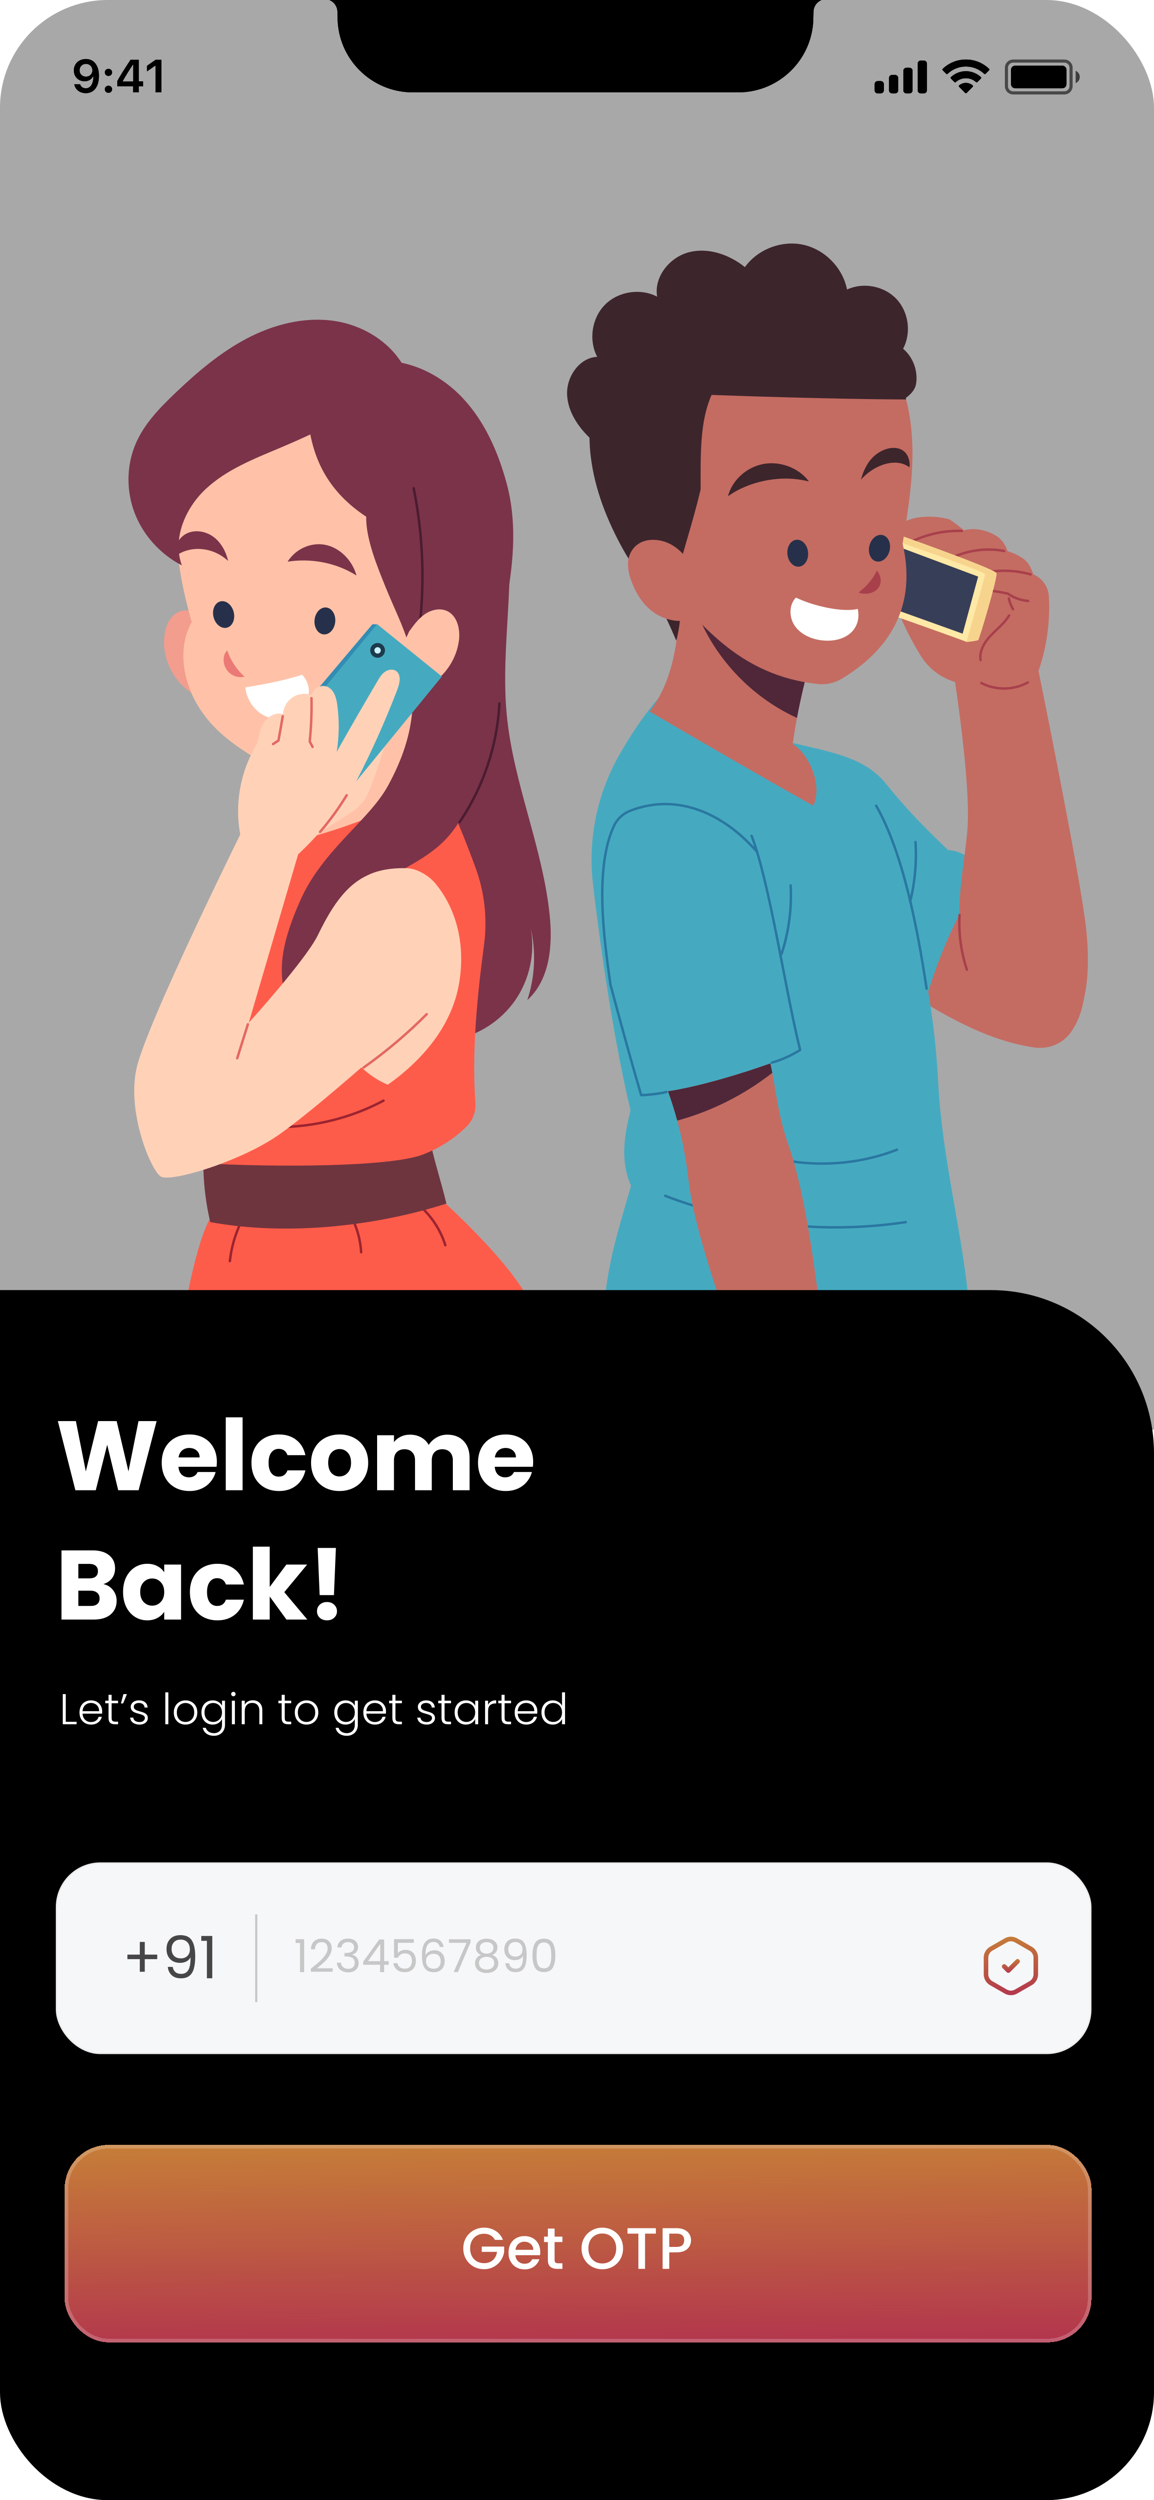 <svg width="375" height="812" viewBox="0 0 375 812" fill="none" xmlns="http://www.w3.org/2000/svg">
<g clip-path="url(#clip0_9_402)">
<rect width="375" height="812" rx="35" fill="white"/>
<path d="M387 -9H-12V464.332H387V-9Z" fill="#A8A8A9"/>
<mask id="mask0_9_402" style="mask-type:luminance" maskUnits="userSpaceOnUse" x="-12" y="65" width="399" height="400">
<path d="M387 65.332H-12V464.332H387V65.332Z" fill="white"/>
</mask>
<g mask="url(#mask0_9_402)">
<path d="M196.877 482.175C192.807 451.444 196.095 419.764 205.862 393.398C238.724 398.848 271.905 402.367 306.099 403.907C311.597 427.568 317.087 451.237 322.586 474.897C280.579 473.884 238.5 476.645 196.877 482.175Z" fill="#36435E"/>
<path d="M214.025 410.778C209.365 437.503 210.02 465.154 215.941 491.631" stroke="#5D7494" stroke-width="0.798" stroke-miterlimit="10" stroke-linecap="round" stroke-linejoin="round"/>
<path d="M230.52 409.509C227.887 418.008 226.371 426.842 226.004 435.732C225.788 441.022 221.854 445.419 216.643 446.353L211.041 447.359" stroke="#5D7494" stroke-width="0.798" stroke-miterlimit="10" stroke-linecap="round" stroke-linejoin="round"/>
<path d="M300.984 444.19C294.161 448.723 286.652 452.21 278.823 454.58C280.323 456.272 280.052 459.225 278.081 461.268C279.494 471.011 280.906 480.763 282.31 490.506" stroke="#5D7494" stroke-width="0.798" stroke-miterlimit="10" stroke-linecap="round" stroke-linejoin="round"/>
<path d="M281.799 422.261C281.999 432.053 283.643 441.82 286.643 451.141" stroke="#5D7494" stroke-width="0.798" stroke-miterlimit="10" stroke-linecap="round" stroke-linejoin="round"/>
<path d="M294.528 413.739C294.248 418.136 295.789 422.405 296.786 426.69C297.776 430.976 298.151 435.78 295.813 439.506C293.602 443.025 289.5 444.781 285.646 446.337" stroke="#5D7494" stroke-width="0.798" stroke-miterlimit="10" stroke-linecap="round" stroke-linejoin="round"/>
<path d="M297.815 324.068C309.626 331.393 322.474 338.256 336.143 340.203C340.628 340.841 345.193 339.078 347.866 335.415C349.813 332.75 351.098 329.598 351.832 326.406C353.165 320.636 352.925 314.635 353.069 308.435C339.623 300.191 325.402 293.209 310.655 287.631C304.511 300.782 299.81 311.252 297.815 324.068Z" fill="#C46C62"/>
<path d="M249.489 239.28C266.925 244.004 279.932 244.619 287.928 254.57C294.695 262.988 300.672 268.981 308.086 276.1C312.93 276.211 318.085 280.433 320.455 284.343C312.945 291.852 303.657 311.595 298.055 335.088C284.569 302.944 268.457 271.902 249.489 239.28Z" fill="#45AAC0"/>
<path d="M310.24 220.838C310.24 220.838 315.276 253.077 314.454 268.136C313.855 279.156 309.339 296.903 313.416 309.145C317.486 321.386 345.129 333.819 347.228 333.516C347.228 333.516 355.718 328.8 352.973 301.851C351.329 285.763 337.34 217.263 337.34 217.263L310.24 220.838Z" fill="#C46C62"/>
<path d="M311.821 297.191C311.477 303.184 312.291 309.241 314.199 314.93" stroke="#A8404C" stroke-width="0.798" stroke-miterlimit="10" stroke-linecap="round" stroke-linejoin="round"/>
<path d="M335.609 222.602C339.607 213.608 341.386 203.657 340.844 193.746C340.676 190.682 338.825 187.96 336.056 186.652C335.96 186.612 335.872 186.564 335.776 186.516C335.513 185.718 335.186 184.936 334.819 184.186C334.212 182.957 333.303 181.92 332.153 181.177C330.749 180.268 329.177 179.534 327.381 178.991C326.871 177.163 325.746 175.52 324.261 174.386C321.013 172.192 316.928 171.274 313.185 172.224C311.693 170.867 310.057 169.662 308.485 168.657C303.769 167.372 296.283 167.165 292.174 170.612C293.69 179.51 293.754 188.663 291.854 198.414C293.849 203.497 296.267 208.254 299.22 213.018C302.085 217.638 306.761 220.878 312.1 221.931C318.699 223.232 326.943 223.878 335.609 222.602Z" fill="#C46C62"/>
<path d="M334.915 186.556C330.151 185.223 325.075 184.984 319.673 186.005C319.569 187.649 319.457 189.301 319.362 191.472C322.21 191.855 325.059 192.23 327.517 192.804C329.456 194.169 331.762 194.999 334.125 195.174" stroke="#A8404C" stroke-width="0.798" stroke-miterlimit="10" stroke-linecap="round" stroke-linejoin="round"/>
<path d="M327.828 194.353C328.108 195.581 328.562 196.778 329.177 197.88" stroke="#A8404C" stroke-width="0.798" stroke-miterlimit="10" stroke-linecap="round" stroke-linejoin="round"/>
<path d="M327.908 199.907C326.384 202.444 323.95 204.288 321.915 206.442C319.888 208.605 318.165 211.446 318.651 214.374" stroke="#A8404C" stroke-width="0.798" stroke-miterlimit="10" stroke-linecap="round" stroke-linejoin="round"/>
<path d="M318.875 221.82C323.511 224.27 329.392 224.206 333.981 221.652" stroke="#A8404C" stroke-width="0.798" stroke-miterlimit="10" stroke-linecap="round" stroke-linejoin="round"/>
<path d="M326.304 178.943C320.255 177.826 313.847 178.776 308.389 181.6" stroke="#A8404C" stroke-width="0.798" stroke-miterlimit="10" stroke-linecap="round" stroke-linejoin="round"/>
<path d="M312.563 172.432C306.618 172.24 300.641 173.597 295.358 176.326" stroke="#A8404C" stroke-width="0.798" stroke-miterlimit="10" stroke-linecap="round" stroke-linejoin="round"/>
<path d="M317.853 207.879C317.51 208.07 314.573 208.533 314.047 208.445C314.023 208.445 314.007 208.445 313.991 208.437C311.836 207.551 289.74 199.739 289.74 199.739L291.096 175.655L291.168 174.474L291.224 173.421C291.224 173.421 291.439 173.501 291.838 173.644C296.267 175.209 323.2 184.808 323.782 186.149C324.293 187.306 318.188 207.703 317.853 207.879Z" fill="#FEE9A6"/>
<path d="M291.591 198.191L312.818 205.804L317.853 187.266L292.102 177.642L291.591 198.191Z" fill="#373E57"/>
<path d="M317.853 207.879C317.51 208.07 314.573 208.533 314.047 208.445C315.34 203.953 320.088 187.37 320.088 186.532C320.088 185.654 295.549 177.188 291.096 175.655C290.649 175.504 290.402 175.416 290.402 175.416L291.168 174.474L291.838 173.645C296.267 175.209 323.2 184.809 323.782 186.149C324.293 187.306 318.188 207.703 317.853 207.879Z" fill="#F7D48D"/>
<path d="M196.533 421.862C198.042 408.089 201.21 398.561 205.056 385.13C201.186 376.289 203.253 367.558 204.881 360.608C199.869 339.517 195.496 311.188 192.687 287.048C190.963 272.253 194.147 257.323 201.657 244.451C207.283 234.803 213.635 225.882 221.192 219.697C231.582 231.531 246.855 239.328 264.978 244.475C268.298 245.417 271.266 247.356 273.317 250.125C294.049 278.071 303.003 315.992 304.878 351.686C306.147 375.842 312.419 399.127 314.59 420.929C301.566 436.673 218.646 427.057 196.533 421.862Z" fill="#45AAC0"/>
<path d="M216.164 388.378C240.902 397.898 268.13 400.875 294.336 396.917" stroke="#2A77A1" stroke-width="0.798" stroke-miterlimit="10" stroke-linecap="round" stroke-linejoin="round"/>
<path d="M241.134 372.714C256.99 379.385 275.44 379.64 291.471 373.408" stroke="#2A77A1" stroke-width="0.798" stroke-miterlimit="10" stroke-linecap="round" stroke-linejoin="round"/>
<path d="M244.23 271.455C250.087 286.442 255.298 322.256 260.006 341.001C257.157 342.812 254.053 344.201 250.805 345.119" stroke="#2A77A1" stroke-width="0.798" stroke-miterlimit="10" stroke-linecap="round" stroke-linejoin="round"/>
<path d="M198.329 319.631C201.497 331.433 204.673 343.227 208.36 355.676C210.331 355.676 214.52 355.174 216.563 354.655" stroke="#2A77A1" stroke-width="0.798" stroke-miterlimit="10" stroke-linecap="round" stroke-linejoin="round"/>
<path d="M246.017 276.698C235.117 264.138 220.034 257.395 204.801 263.316C202.478 264.218 200.563 265.981 199.51 268.231C193.102 281.917 196.286 305.155 198.353 319.607" stroke="#2A77A1" stroke-width="0.798" stroke-miterlimit="10" stroke-linecap="round" stroke-linejoin="round"/>
<path d="M256.926 287.559C257.333 295.084 256.32 302.681 253.965 309.839" stroke="#2A77A1" stroke-width="0.798" stroke-miterlimit="10" stroke-linecap="round" stroke-linejoin="round"/>
<path d="M284.712 261.672C293.387 276.85 298.087 301.037 301.111 321.107" stroke="#2A77A1" stroke-width="0.798" stroke-miterlimit="10" stroke-linecap="round" stroke-linejoin="round"/>
<path d="M297.504 273.474C297.911 279.946 297.321 286.482 295.773 292.778" stroke="#2A77A1" stroke-width="0.798" stroke-miterlimit="10" stroke-linecap="round" stroke-linejoin="round"/>
<path d="M271.386 469.686C263.262 470.213 255.258 472.424 250.662 476.541C241.189 439.841 226.195 405.272 223.697 382.976C223.035 377.071 221.894 370.671 220.074 363.951C219.228 360.839 218.239 357.663 217.082 354.423C226.841 352.979 241.006 348.742 250.318 345.374C250.55 346.38 250.765 347.401 250.965 348.43C252.306 355.349 253.032 362.786 256.136 371.628C263.964 393.916 267.707 436.426 271.386 469.686Z" fill="#C46C62"/>
<path d="M250.965 348.43C241.836 355.58 231.262 360.903 220.074 363.951C219.228 360.839 218.239 357.663 217.082 354.423C226.841 352.979 241.006 348.742 250.318 345.374C250.55 346.38 250.765 347.401 250.965 348.43Z" fill="#4F2739"/>
<path d="M264.284 261.672C246.369 251.657 228.733 241.379 211.097 231.093C218.885 220.99 220.545 207.288 220.872 194.6C222.508 195.374 224.128 196.124 225.724 196.866C238.764 202.907 250.574 207.982 263.637 213.369C261.762 220.176 260.214 226.528 258.977 233.167C258.458 235.912 258.003 238.705 257.596 241.602C263.254 245.265 267.308 255.232 264.284 261.672Z" fill="#C46C62"/>
<path d="M263.637 213.369C261.762 220.176 260.214 226.528 258.977 233.167C243.655 226.201 231.254 212.77 225.724 196.866C238.764 202.907 250.574 207.982 263.637 213.369Z" fill="#4F2739"/>
<path d="M208.471 185.056C212.629 192.533 216.404 200.226 219.771 208.086C221.95 199.675 221.607 190.634 218.798 182.406C216.116 183.947 213.116 184.904 208.471 185.056Z" fill="#3D252C"/>
<path d="M211.344 182.838C201.425 170.014 195.073 154.772 196.821 138.652C198.568 122.533 208.759 107.363 223.426 100.468C232.731 96.095 243.344 95.066 253.574 96.095C262.903 97.037 272.295 99.774 279.653 105.591C289.596 113.459 294.743 126.18 296.084 138.788C297.424 151.396 295.389 164.093 293.307 176.533C298.589 199.348 286.404 212.731 273.405 220.511C271.138 221.868 268.497 222.434 265.871 222.163C240.264 219.474 226.594 202.548 211.344 182.838Z" fill="#C46C62"/>
<path d="M293.466 113.26C296.204 108.137 295.286 101.306 291.288 97.084C287.29 92.863 280.515 91.578 275.248 94.036C273.876 86.998 268.05 81.037 261.044 79.496C254.037 77.956 246.249 80.933 242.059 86.75C236.984 82.68 230.169 80.294 223.873 81.922C217.569 83.55 212.422 89.958 213.547 96.358C208.136 93.517 200.93 94.618 196.613 98.952C192.296 103.277 191.211 110.483 194.068 115.893C188.226 116.164 183.989 122.429 184.284 128.262C184.547 133.609 187.684 138.397 191.562 142.147C191.586 144.19 191.721 146.241 191.969 148.268C193.254 158.913 197.275 169.08 202.486 178.448C204.354 181.8 206.476 185.175 209.668 187.322C212.852 189.469 217.369 190.075 219.572 188.886C222.341 177.315 224.751 171.179 227.671 158.977C227.671 151.851 227.544 144.916 228.445 138.564C228.964 134.917 229.818 131.462 231.23 128.262C254.053 129.116 280.555 129.707 293.65 129.73H294.448C294.416 129.571 294.392 129.403 294.352 129.244C296.06 127.991 297.361 126.546 297.672 124.711C298.382 120.514 296.722 115.997 293.466 113.26Z" fill="#3D252C"/>
<path d="M223.865 182.343C222.229 179.933 220.035 177.69 217.154 176.39C214.273 175.089 210.618 174.873 207.953 176.334C205.687 177.579 204.41 179.869 204.13 182.191C203.851 184.513 204.458 186.875 205.319 189.126C206.812 193.036 209.214 196.882 213.092 199.348C216.97 201.814 222.564 202.58 226.466 200.369" fill="#C46C62"/>
<path d="M236.553 161.188C237.886 155.969 242.594 151.691 248.108 150.686C253.622 149.68 259.639 152.003 262.879 156.384C253.582 153.958 243.041 156.455 236.553 161.188Z" fill="#3D252C"/>
<path d="M294.296 147.087C292.03 144.589 288.144 145.252 285.311 147.143C282.478 149.034 280.762 152.106 279.757 155.825C284.234 150.662 291.487 148.595 295.485 151.779C295.908 150.335 295.158 148.045 294.296 147.087Z" fill="#3D252C"/>
<path d="M284.952 185.279C283.667 188.024 281.592 190.498 278.951 192.421C281.042 193.331 283.866 192.773 285.255 191.169C286.644 189.565 286.436 187.115 284.952 185.279Z" fill="#A8404C"/>
<path d="M258.792 175.304C260.646 175.117 262.347 176.921 262.589 179.333C262.832 181.744 261.525 183.851 259.67 184.038C257.816 184.225 256.115 182.42 255.873 180.009C255.629 177.596 256.936 175.49 258.792 175.304Z" fill="#27304A"/>
<path d="M282.511 177.255C283.088 174.896 285.024 173.344 286.835 173.787C288.646 174.231 289.646 176.502 289.068 178.861C288.49 181.22 286.554 182.772 284.743 182.329C282.933 181.885 281.933 179.613 282.511 177.255Z" fill="#27304A"/>
<path d="M278.727 197.752C274.123 198.957 264.563 196.97 258.642 194.081C256.264 196.523 256.383 200.641 258.37 203.394C260.357 206.147 263.813 207.631 267.252 207.998C270.173 208.302 273.285 207.839 275.671 206.171C278.057 204.503 279.549 201.487 278.727 197.752Z" fill="white"/>
</g>
<mask id="mask1_9_402" style="mask-type:luminance" maskUnits="userSpaceOnUse" x="-12" y="65" width="399" height="400">
<path d="M387 65.332H-12V464.332H387V65.332Z" fill="white"/>
</mask>
<g mask="url(#mask1_9_402)">
<path d="M142.269 388.57C142.269 388.57 160.56 404.761 169.306 417.928C181.786 436.713 182.72 472.607 182.72 472.607L53.292 475.999C53.292 475.999 59.301 407.323 69.667 393.406C78.629 381.38 142.269 388.57 142.269 388.57Z" fill="#FE5C4A"/>
<path d="M134.521 390.118C139.309 393.653 142.94 398.736 144.711 404.418" stroke="#9C2430" stroke-width="0.798" stroke-miterlimit="10" stroke-linecap="round" stroke-linejoin="round"/>
<path d="M114.411 395.672C116.135 399.103 117.14 402.886 117.356 406.716" stroke="#9C2430" stroke-width="0.798" stroke-miterlimit="10" stroke-linecap="round" stroke-linejoin="round"/>
<path d="M81.047 392.177C77.559 397.356 75.365 403.389 74.695 409.589" stroke="#9C2430" stroke-width="0.798" stroke-miterlimit="10" stroke-linecap="round" stroke-linejoin="round"/>
<path d="M109.599 440.974C101.994 456.248 87.207 467.755 70.537 471.394" stroke="#9C2430" stroke-width="0.798" stroke-miterlimit="10" stroke-linecap="round" stroke-linejoin="round"/>
<path d="M164.087 163.406C168.268 186.085 162.443 209.498 164.701 232.457C166.872 254.538 176.432 275.373 178.642 297.446C179.624 307.206 178.634 318.25 171.348 324.817C173.846 317.34 174.237 309.169 172.466 301.484C173.942 309.544 172.083 318.162 167.406 324.889C162.73 331.616 155.301 336.365 147.233 337.793C139.955 297.278 138.144 255.79 141.854 214.797C143.339 198.51 146.092 181.345 164.087 163.406Z" fill="#7B3349"/>
<path d="M68.319 396.909C66.467 388.977 65.741 380.869 66.204 372.594C91.285 372.658 112.855 371.684 139.636 369.761C140.857 376.305 143.019 382.521 145.07 390.908C119.494 399.024 91.118 401.106 68.319 396.909Z" fill="#6E353F"/>
<path d="M137.633 374.892C142.98 372.777 147.672 369.793 151.606 365.883C153.665 363.84 154.686 361.031 154.479 358.182C153.282 341.48 155.085 323.373 157.288 306.87C158.405 298.492 157.495 289.977 154.598 282.013C151.446 273.362 148.191 265.398 144.536 257.698C143.674 255.886 141.607 254.921 139.604 255.4C123.604 259.206 109.607 264.768 96.121 271.639C83.401 285.747 71.918 300.901 61.288 317.276C57.251 323.493 56.101 331.018 57.777 338.184C59.812 346.882 60.195 356.626 58.687 365.42C57.849 370.304 60.331 375.107 64.863 377.406C65.119 377.533 65.374 377.669 65.637 377.813C89.753 379.129 127.059 379.074 137.633 374.892Z" fill="#FE5C4A"/>
<path d="M124.625 357.464C111.554 364.43 96.344 367.303 81.637 365.572" stroke="#9C2430" stroke-width="0.798" stroke-miterlimit="10" stroke-linecap="round" stroke-linejoin="round"/>
<path d="M134.146 221.078C134.864 232.665 136.899 244.172 140.498 255.687C128.089 262.598 114.85 268.016 101.164 271.791C101.14 261.608 99.904 251.426 97.502 241.522C109.081 237.046 120.237 231.468 134.146 221.078Z" fill="#FFC2A8"/>
<path d="M64.576 200.114C63.02 197.8 59.301 197.68 57.027 199.332C54.753 200.984 53.715 203.841 53.412 206.594C52.51 214.622 57.242 222.961 64.68 226.472C64.568 218.141 64.456 209.802 64.576 200.114Z" fill="#F29D8D"/>
<path d="M137.457 212.148C150.784 204.232 159.498 189.269 160.304 173.796C161.11 158.323 154.144 142.738 142.397 132.627C130.65 122.517 114.443 117.96 99.074 119.971C88.532 121.352 78.23 125.828 70.84 133.473C62.549 142.052 58.439 154.046 57.562 165.944C56.684 177.842 58.775 189.764 62.31 202.029C57.466 210.656 59.541 221.82 64.895 230.135C69.204 236.822 75.054 241.219 81.342 245.217C84.47 247.204 88.245 247.898 91.884 247.164C111.49 243.198 129.19 230.247 137.457 212.148Z" fill="#FFC2A8"/>
<path d="M102.215 201.331C102.457 198.92 104.158 197.115 106.012 197.302C107.867 197.489 109.174 199.595 108.931 202.007C108.689 204.419 106.988 206.223 105.134 206.036C103.279 205.849 101.972 203.743 102.215 201.331Z" fill="#27304A"/>
<path d="M71.622 195.321C73.433 194.877 75.369 196.43 75.947 198.789C76.525 201.148 75.525 203.419 73.714 203.862C71.903 204.306 69.967 202.753 69.39 200.394C68.812 198.036 69.812 195.764 71.622 195.321Z" fill="#27304A"/>
<path d="M93.448 182.422C96.105 178.233 101.084 176.022 105.737 176.956C110.389 177.89 114.491 181.928 115.847 186.923C109.057 182.614 100.821 181.265 93.448 182.422Z" fill="#7B3349"/>
<path d="M74.136 182.191C73.45 179.23 71.958 176.374 69.556 174.506C67.154 172.647 63.762 171.929 60.969 173.126C58.176 174.323 56.301 177.618 57.139 180.547C61.911 177.044 69.221 177.611 74.136 182.191Z" fill="#7B3349"/>
<path d="M73.825 211.23C74.974 214.55 76.937 217.518 79.451 219.753C77.344 220.343 74.95 219.41 73.657 217.495C72.365 215.587 72.253 212.802 73.825 211.23Z" fill="#EB7975"/>
<path d="M98.18 219.146C92.019 221.117 85.603 222.298 79.722 223.256C80.129 227.342 82.818 231.18 86.609 232.76C90.399 234.34 95.139 233.47 97.988 230.502C100.821 227.541 101.444 222.618 98.18 219.146Z" fill="white"/>
<path d="M157.806 233.231C157.096 240.421 156.378 247.659 154.431 254.617C152.484 261.576 149.228 268.319 144.065 273.378C138.415 278.925 130.914 282.085 124.235 286.33C109.575 295.659 98.683 310.741 94.429 327.587C88.787 316.119 92.37 304.285 97.51 292.586C104.731 276.14 119.877 266.492 126.022 255.288C135.965 237.157 134.96 224.908 132.677 208.972C131.129 203.553 127.945 197.217 125.296 190.682C122.646 184.146 118.816 174.865 119.008 167.819C106.535 159.584 101.124 148.691 100.031 135.061C102.497 125.014 112.592 117.888 122.918 117.282C133.244 116.675 143.363 121.798 150.433 129.355C157.503 136.912 161.804 146.68 164.549 156.655C171.436 181.632 160.424 206.737 157.806 233.231Z" fill="#7B3349"/>
<path d="M134.425 158.57C137.657 174.57 138.152 191.113 135.877 207.28" stroke="#4A1C31" stroke-width="0.798" stroke-miterlimit="10" stroke-linecap="round" stroke-linejoin="round"/>
<path d="M162.291 228.459C161.589 242.161 157.056 255.655 149.34 267.002" stroke="#4A1C31" stroke-width="0.798" stroke-miterlimit="10" stroke-linecap="round" stroke-linejoin="round"/>
<path d="M131.919 120.394C127.65 111.504 118.345 105.671 108.642 104.234C98.938 102.798 88.947 105.352 80.249 109.916C71.551 114.481 63.993 120.945 56.867 127.736C51.856 132.516 46.9 137.631 44.139 143.999C41.043 151.133 40.987 159.504 43.804 166.75C46.621 173.996 52.223 180.076 59.102 183.627C55.942 174.985 60.179 165.042 66.89 158.786C73.601 152.529 82.364 149.098 90.806 145.539C105.944 139.155 120.731 131.901 131.919 120.394Z" fill="#7B3349"/>
<path d="M132.941 205.11C134.409 203.059 135.925 200.968 137.992 199.524C140.059 198.079 142.836 197.385 145.15 198.39C148.582 199.883 149.619 204.336 149.132 208.046C148.342 214.111 144.552 219.705 139.229 222.706C137.011 223.95 134.457 224.78 131.927 224.493C129.398 224.214 126.916 222.658 126.014 220.28" fill="#FFC2A8"/>
<path d="M100.821 271.958C105.537 269.412 110.086 266.556 114.499 263.603C116.909 261.991 118.784 259.685 119.869 256.995C122.04 251.601 123.907 246.079 125.447 240.461C113.94 246.653 105.282 257.905 100.821 271.958Z" fill="#FFD2B8"/>
<path d="M122.702 209.562L122.519 202.772L121.035 202.724L101.914 225.355L106.487 230.622L122.702 209.562Z" fill="#328CB3"/>
<path d="M104.005 225.147L122.551 202.716L143.586 219.705L109.416 261.528L96.145 243.374L104.005 225.147Z" fill="#45AAC0"/>
<path d="M122.702 213.624C124.025 213.624 125.096 212.552 125.096 211.23C125.096 209.908 124.025 208.836 122.702 208.836C121.38 208.836 120.308 209.908 120.308 211.23C120.308 212.552 121.38 213.624 122.702 213.624Z" fill="#1D3A4D"/>
<path d="M122.702 212.268C123.275 212.268 123.74 211.803 123.74 211.23C123.74 210.657 123.275 210.193 122.702 210.193C122.13 210.193 121.665 210.657 121.665 211.23C121.665 211.803 122.13 212.268 122.702 212.268Z" fill="#C9F3FF"/>
<path d="M78.286 272.078C76.043 261.68 78.006 250.444 83.632 241.419C84.159 238.737 84.59 236.359 85.923 234.444C87.247 232.529 89.737 231.204 91.948 231.954C92.059 229.784 93.256 227.693 95.068 226.488C96.879 225.283 99.273 225.004 101.316 225.746C101.723 223.575 104.396 222.171 106.415 223.065C108.546 224.006 109.28 226.624 109.599 228.938C110.293 233.997 110.23 239.16 109.408 244.204C113.845 236.271 118.226 228.778 122.615 221.293C123.269 220.176 123.955 219.019 124.993 218.253C126.03 217.487 127.538 217.175 128.632 217.878C130.467 219.059 129.932 221.836 129.15 223.879C125.248 234.069 120.787 244.044 115.776 253.732C110.669 262.486 104.093 270.897 96.257 278.039C90.016 277.153 83.96 275.062 78.286 272.078Z" fill="#FFD2B8"/>
<path d="M101.22 226.735C101.324 231.388 101.116 236.04 100.653 240.828C100.965 241.419 101.268 242.001 101.579 242.592" stroke="#E36862" stroke-width="0.798" stroke-miterlimit="10" stroke-linecap="round" stroke-linejoin="round"/>
<path d="M91.883 232.601C91.46 235.034 91.046 237.468 90.495 240.493C89.904 240.884 89.322 241.275 88.731 241.666" stroke="#E36862" stroke-width="0.798" stroke-miterlimit="10" stroke-linecap="round" stroke-linejoin="round"/>
<path d="M112.655 258.28C110.102 262.478 107.205 266.46 104.005 270.186" stroke="#E36862" stroke-width="0.798" stroke-miterlimit="10" stroke-linecap="round" stroke-linejoin="round"/>
<path d="M79.299 268.551C79.299 268.551 47.459 332.662 44.339 347.13C41.219 361.597 49.119 380.111 52.199 382.09C55.279 384.069 76.554 377.709 89.083 369.577C101.611 361.454 135.223 330.978 139.277 327.243C143.331 323.509 137.625 284.311 137.625 284.311C137.625 284.311 128.528 280.864 120.779 283.728C112.145 286.92 107.221 295.706 103.271 303.758C99.321 311.81 80.839 332.167 80.839 332.167L97.286 276.092L79.299 268.551Z" fill="#FFD2B8"/>
<path d="M116.055 287.304C118.641 283.218 125.775 281.733 132.35 281.989C135.59 282.117 139.389 284.407 141.455 286.905C148.821 295.802 151.119 307.533 149.244 319.048C146.946 333.165 137.242 344.353 126.014 352.301C115.257 347.888 105.976 334.354 105.011 323.525C104.037 312.696 110.254 301.261 116.055 287.304Z" fill="#FFD2B8"/>
<path d="M118.146 346.723C125.471 341.552 132.35 335.734 138.67 329.374" stroke="#E36862" stroke-width="0.798" stroke-miterlimit="10" stroke-linecap="round" stroke-linejoin="round"/>
<path d="M80.552 332.67C79.395 336.349 78.238 340.02 77.081 343.698" stroke="#E36862" stroke-width="0.798" stroke-miterlimit="10" stroke-linecap="round" stroke-linejoin="round"/>
</g>
<rect x="121" y="798" width="134" height="5" rx="2.5" fill="#A8A8A9"/>
<circle cx="170" cy="576" r="3" fill="white"/>
<circle cx="182" cy="572" r="3" fill="white"/>
<circle cx="194" cy="564" r="3" fill="white"/>
<circle cx="206" cy="573" r="3" fill="white"/>
<path d="M107 0H267C265.436 0.613 264.392 2.104 264.352 3.783L264.309 5.562C264.309 19.059 253.368 30 239.871 30H134.129C120.633 30 109.691 19.059 109.691 5.562L109.648 3.783C109.608 2.104 108.564 0.613 107 0Z" fill="black"/>
<path opacity="0.35" d="M327.046 22C327.046 20.803 328.016 19.833 329.213 19.833H345.88C347.076 19.833 348.046 20.803 348.046 22V28C348.046 29.197 347.076 30.167 345.88 30.167H329.213C328.016 30.167 327.046 29.197 327.046 28V22Z" stroke="black"/>
<path opacity="0.4" d="M349.546 23V27C350.351 26.661 350.874 25.873 350.874 25C350.874 24.127 350.351 23.339 349.546 23Z" fill="black"/>
<path d="M328.546 22.667C328.546 21.93 329.143 21.333 329.88 21.333H345.213C345.949 21.333 346.546 21.93 346.546 22.667V27.333C346.546 28.07 345.949 28.667 345.213 28.667H329.88C329.143 28.667 328.546 28.07 328.546 27.333V22.667Z" fill="black"/>
<path fill-rule="evenodd" clip-rule="evenodd" d="M313.877 21.608C316.093 21.608 318.224 22.46 319.83 23.986C319.951 24.104 320.144 24.103 320.263 23.983L321.419 22.816C321.479 22.756 321.513 22.673 321.513 22.588C321.512 22.502 321.478 22.42 321.417 22.36C317.201 18.321 310.552 18.321 306.337 22.36C306.275 22.42 306.241 22.502 306.24 22.588C306.24 22.673 306.273 22.756 306.334 22.816L307.49 23.983C307.609 24.103 307.802 24.104 307.923 23.986C309.529 22.459 311.661 21.608 313.877 21.608ZM313.877 25.404C315.094 25.404 316.268 25.856 317.171 26.673C317.293 26.789 317.485 26.787 317.604 26.668L318.759 25.501C318.82 25.44 318.853 25.357 318.853 25.27C318.852 25.184 318.816 25.102 318.754 25.042C316.006 22.486 311.75 22.486 309.002 25.042C308.94 25.102 308.904 25.184 308.904 25.271C308.903 25.357 308.937 25.44 308.998 25.501L310.152 26.668C310.271 26.787 310.463 26.789 310.585 26.673C311.487 25.857 312.66 25.404 313.877 25.404ZM316.19 27.957C316.192 28.044 316.158 28.127 316.096 28.188L314.099 30.204C314.04 30.263 313.96 30.296 313.877 30.296C313.794 30.296 313.714 30.263 313.655 30.204L311.658 28.188C311.596 28.127 311.562 28.044 311.564 27.957C311.566 27.871 311.603 27.789 311.667 27.731C312.943 26.652 314.811 26.652 316.087 27.731C316.151 27.789 316.188 27.871 316.19 27.957Z" fill="black"/>
<path fill-rule="evenodd" clip-rule="evenodd" d="M300.213 19.667H299.213C298.661 19.667 298.213 20.114 298.213 20.667V29.333C298.213 29.886 298.661 30.333 299.213 30.333H300.213C300.765 30.333 301.213 29.886 301.213 29.333V20.667C301.213 20.114 300.765 19.667 300.213 19.667ZM294.546 22H295.546C296.099 22 296.546 22.448 296.546 23V29.333C296.546 29.886 296.099 30.333 295.546 30.333H294.546C293.994 30.333 293.546 29.886 293.546 29.333V23C293.546 22.448 293.994 22 294.546 22ZM290.88 24.333H289.88C289.328 24.333 288.88 24.781 288.88 25.333V29.333C288.88 29.886 289.328 30.333 289.88 30.333H290.88C291.432 30.333 291.88 29.886 291.88 29.333V25.333C291.88 24.781 291.432 24.333 290.88 24.333ZM286.213 26.333H285.213C284.661 26.333 284.213 26.781 284.213 27.333V29.333C284.213 29.886 284.661 30.333 285.213 30.333H286.213C286.765 30.333 287.213 29.886 287.213 29.333V27.333C287.213 26.781 286.765 26.333 286.213 26.333Z" fill="black"/>
<path d="M27.867 30.256C30.555 30.256 32.152 28.154 32.152 24.595C32.152 23.254 31.895 22.127 31.405 21.255C30.694 19.9 29.471 19.168 27.926 19.168C25.626 19.168 24 20.713 24 22.881C24 24.917 25.465 26.396 27.479 26.396C28.717 26.396 29.72 25.818 30.218 24.814H30.24C30.24 24.814 30.27 24.814 30.277 24.814C30.291 24.814 30.343 24.814 30.343 24.814C30.343 27.231 29.427 28.674 27.882 28.674C26.974 28.674 26.27 28.176 26.029 27.378H24.146C24.461 29.114 25.934 30.256 27.867 30.256ZM27.933 24.895C26.717 24.895 25.853 24.031 25.853 22.822C25.853 21.643 26.761 20.742 27.94 20.742C29.12 20.742 30.028 21.658 30.028 22.852C30.028 24.031 29.142 24.895 27.933 24.895Z" fill="black"/>
<path d="M35.243 30.154C35.939 30.154 36.415 29.656 36.415 28.997C36.415 28.33 35.939 27.839 35.243 27.839C34.554 27.839 34.071 28.33 34.071 28.997C34.071 29.656 34.554 30.154 35.243 30.154ZM35.243 24.661C35.939 24.661 36.415 24.17 36.415 23.511C36.415 22.844 35.939 22.354 35.243 22.354C34.554 22.354 34.071 22.844 34.071 23.511C34.071 24.17 34.554 24.661 35.243 24.661Z" fill="black"/>
<path d="M43.271 30H45.08V28.03H46.508V26.433H45.08V19.431H42.414C40.546 22.244 39.059 24.595 38.107 26.345V28.03H43.271V30ZM39.858 26.367C41.088 24.199 42.187 22.463 43.197 20.969H43.3V26.477H39.858V26.367Z" fill="black"/>
<path d="M50.536 30H52.426V19.431H50.544L47.783 21.365V23.181L50.412 21.335H50.536V30Z" fill="black"/>
<path d="M0 419H322C351.271 419 375 442.729 375 472V812H0V419Z" fill="black"/>
<rect x="18.375" y="605.103" width="336.063" height="61.793" rx="14.25" fill="#F5F7F9"/>
<rect x="18.375" y="605.103" width="336.063" height="61.793" rx="14.25" stroke="#ECECEC" stroke-width="0.475" stroke-linecap="square"/>
<path d="M51.093 636.287H47.046V640.391H45.431V636.287H41.403V634.824H45.431V630.701H47.046V634.824H51.093V636.287ZM56.121 638.814C56.247 639.536 56.539 640.093 56.995 640.486C57.463 640.879 58.09 641.075 58.876 641.075C59.927 641.075 60.7 640.663 61.194 639.84C61.7 639.017 61.941 637.63 61.916 635.679C61.65 636.249 61.206 636.699 60.586 637.028C59.965 637.345 59.275 637.503 58.515 637.503C57.666 637.503 56.906 637.332 56.235 636.99C55.576 636.635 55.057 636.122 54.677 635.451C54.297 634.78 54.107 633.969 54.107 633.019C54.107 631.664 54.499 630.574 55.285 629.751C56.07 628.915 57.185 628.497 58.629 628.497C60.402 628.497 61.643 629.073 62.353 630.226C63.075 631.379 63.436 633.095 63.436 635.375C63.436 636.971 63.29 638.288 62.999 639.327C62.72 640.366 62.239 641.157 61.555 641.702C60.883 642.247 59.959 642.519 58.781 642.519C57.489 642.519 56.482 642.171 55.76 641.474C55.038 640.777 54.626 639.891 54.525 638.814H56.121ZM58.8 636.04C59.648 636.04 60.345 635.78 60.89 635.261C61.434 634.729 61.707 634.013 61.707 633.114C61.707 632.164 61.441 631.398 60.909 630.815C60.377 630.232 59.629 629.941 58.667 629.941C57.78 629.941 57.071 630.22 56.539 630.777C56.019 631.334 55.76 632.069 55.76 632.981C55.76 633.906 56.019 634.647 56.539 635.204C57.058 635.761 57.812 636.04 58.8 636.04ZM65.409 630.34V628.763H68.981V642.5H67.233V630.34H65.409Z" fill="#464646"/>
<line x1="83.269" y1="650.25" x2="83.269" y2="621.75" stroke="#C7C7C7" stroke-width="0.713"/>
<path d="M96.062 631.039V629.812H98.841V640.5H97.481V631.039H96.062ZM100.989 639.421C102.24 638.416 103.221 637.593 103.931 636.952C104.64 636.302 105.236 635.627 105.719 634.927C106.212 634.217 106.458 633.523 106.458 632.843C106.458 632.202 106.301 631.699 105.985 631.335C105.68 630.96 105.182 630.773 104.492 630.773C103.822 630.773 103.3 630.985 102.925 631.409C102.561 631.823 102.364 632.379 102.334 633.079H101.033C101.073 631.975 101.408 631.123 102.038 630.522C102.669 629.921 103.482 629.62 104.478 629.62C105.493 629.62 106.296 629.901 106.887 630.463C107.488 631.024 107.789 631.798 107.789 632.783C107.789 633.601 107.542 634.4 107.05 635.178C106.567 635.947 106.015 636.627 105.394 637.218C104.773 637.8 103.98 638.48 103.014 639.258H108.099V640.382H100.989V639.421ZM109.625 632.503C109.694 631.596 110.044 630.886 110.674 630.374C111.305 629.861 112.123 629.605 113.128 629.605C113.798 629.605 114.375 629.728 114.858 629.975C115.351 630.211 115.72 630.537 115.967 630.95C116.223 631.364 116.351 631.832 116.351 632.355C116.351 632.966 116.173 633.493 115.819 633.937C115.474 634.38 115.02 634.666 114.459 634.794V634.868C115.099 635.026 115.607 635.336 115.981 635.799C116.356 636.262 116.543 636.868 116.543 637.617C116.543 638.179 116.415 638.687 116.159 639.14C115.902 639.583 115.518 639.933 115.006 640.19C114.493 640.446 113.877 640.574 113.158 640.574C112.113 640.574 111.256 640.303 110.586 639.761C109.915 639.209 109.541 638.43 109.462 637.425H110.763C110.832 638.017 111.073 638.499 111.487 638.874C111.901 639.248 112.453 639.436 113.143 639.436C113.833 639.436 114.355 639.258 114.71 638.903C115.075 638.539 115.257 638.071 115.257 637.499C115.257 636.76 115.011 636.228 114.518 635.903C114.025 635.577 113.281 635.415 112.286 635.415H111.946V634.291H112.3C113.207 634.281 113.892 634.134 114.355 633.848C114.818 633.552 115.05 633.099 115.05 632.488C115.05 631.966 114.878 631.547 114.533 631.231C114.198 630.916 113.715 630.758 113.084 630.758C112.473 630.758 111.98 630.916 111.606 631.231C111.231 631.547 111.009 631.97 110.94 632.503H109.625ZM118.034 638.12V637.1L123.223 629.916H124.834V636.952H126.312V638.12H124.834V640.5H123.504V638.12H118.034ZM123.563 631.32L119.586 636.952H123.563V631.32ZM134.471 630.98H129.282V634.35C129.509 634.035 129.844 633.779 130.288 633.582C130.731 633.375 131.209 633.271 131.721 633.271C132.539 633.271 133.205 633.444 133.717 633.789C134.23 634.124 134.594 634.562 134.811 635.104C135.038 635.637 135.151 636.203 135.151 636.804C135.151 637.514 135.018 638.15 134.752 638.711C134.486 639.273 134.077 639.717 133.525 640.042C132.983 640.367 132.308 640.53 131.5 640.53C130.465 640.53 129.627 640.263 128.987 639.731C128.346 639.199 127.957 638.49 127.819 637.603H129.134C129.263 638.164 129.534 638.603 129.948 638.918C130.361 639.234 130.884 639.391 131.514 639.391C132.293 639.391 132.879 639.16 133.274 638.697C133.668 638.223 133.865 637.603 133.865 636.834C133.865 636.065 133.668 635.474 133.274 635.06C132.879 634.636 132.298 634.424 131.529 634.424C131.007 634.424 130.549 634.552 130.154 634.809C129.77 635.055 129.489 635.395 129.312 635.829H128.041V629.797H134.471V630.98ZM142.896 632.355C142.679 631.261 142.004 630.714 140.871 630.714C139.994 630.714 139.338 631.054 138.905 631.734C138.471 632.404 138.259 633.513 138.269 635.06C138.496 634.548 138.87 634.148 139.393 633.863C139.925 633.567 140.516 633.419 141.166 633.419C142.182 633.419 142.99 633.734 143.591 634.365C144.202 634.996 144.507 635.868 144.507 636.982C144.507 637.652 144.374 638.253 144.108 638.785C143.852 639.317 143.458 639.741 142.926 640.057C142.403 640.372 141.768 640.53 141.019 640.53C140.004 640.53 139.21 640.303 138.639 639.85C138.067 639.396 137.668 638.77 137.441 637.972C137.215 637.174 137.101 636.188 137.101 635.016C137.101 631.399 138.363 629.59 140.886 629.59C141.851 629.59 142.61 629.852 143.162 630.374C143.714 630.896 144.039 631.557 144.138 632.355H142.896ZM140.886 634.557C140.462 634.557 140.063 634.646 139.688 634.823C139.314 634.991 139.008 635.252 138.772 635.607C138.545 635.952 138.432 636.376 138.432 636.878C138.432 637.627 138.649 638.238 139.082 638.711C139.516 639.174 140.137 639.406 140.945 639.406C141.635 639.406 142.182 639.194 142.586 638.77C143 638.337 143.206 637.755 143.206 637.026C143.206 636.257 143.009 635.656 142.615 635.223C142.221 634.779 141.644 634.557 140.886 634.557ZM152.9 630.862L148.791 640.5H147.431L151.6 630.995H145.893V629.842H152.9V630.862ZM156.343 634.942C155.791 634.725 155.368 634.41 155.072 633.996C154.776 633.582 154.628 633.079 154.628 632.488C154.628 631.956 154.762 631.478 155.028 631.054C155.294 630.62 155.688 630.28 156.21 630.034C156.742 629.778 157.383 629.65 158.132 629.65C158.881 629.65 159.517 629.778 160.039 630.034C160.571 630.28 160.97 630.62 161.236 631.054C161.512 631.478 161.65 631.956 161.65 632.488C161.65 633.059 161.497 633.562 161.192 633.996C160.886 634.419 160.468 634.735 159.935 634.942C160.546 635.129 161.029 635.459 161.384 635.932C161.749 636.395 161.931 636.957 161.931 637.617C161.931 638.258 161.773 638.82 161.458 639.303C161.143 639.776 160.694 640.145 160.113 640.411C159.541 640.668 158.881 640.796 158.132 640.796C157.383 640.796 156.723 640.668 156.151 640.411C155.589 640.145 155.151 639.776 154.835 639.303C154.52 638.82 154.362 638.258 154.362 637.617C154.362 636.957 154.54 636.39 154.895 635.917C155.249 635.444 155.732 635.119 156.343 634.942ZM160.349 632.65C160.349 632.049 160.152 631.586 159.758 631.261C159.364 630.936 158.822 630.773 158.132 630.773C157.452 630.773 156.915 630.936 156.521 631.261C156.126 631.586 155.929 632.054 155.929 632.665C155.929 633.217 156.131 633.661 156.535 633.996C156.949 634.331 157.482 634.498 158.132 634.498C158.792 634.498 159.324 634.331 159.728 633.996C160.142 633.651 160.349 633.202 160.349 632.65ZM158.132 635.533C157.403 635.533 156.806 635.706 156.343 636.05C155.88 636.386 155.648 636.893 155.648 637.573C155.648 638.204 155.87 638.711 156.314 639.096C156.767 639.48 157.373 639.672 158.132 639.672C158.891 639.672 159.492 639.48 159.935 639.096C160.379 638.711 160.601 638.204 160.601 637.573C160.601 636.913 160.374 636.41 159.921 636.065C159.467 635.71 158.871 635.533 158.132 635.533ZM165.447 637.632C165.546 638.194 165.772 638.628 166.127 638.933C166.492 639.239 166.98 639.391 167.591 639.391C168.409 639.391 169.01 639.071 169.394 638.43C169.788 637.79 169.976 636.711 169.956 635.193C169.749 635.637 169.404 635.986 168.921 636.243C168.438 636.489 167.901 636.612 167.31 636.612C166.65 636.612 166.058 636.479 165.536 636.213C165.023 635.937 164.619 635.538 164.324 635.016C164.028 634.493 163.88 633.863 163.88 633.123C163.88 632.069 164.186 631.221 164.797 630.581C165.408 629.93 166.275 629.605 167.399 629.605C168.778 629.605 169.744 630.054 170.296 630.95C170.858 631.847 171.139 633.183 171.139 634.957C171.139 636.198 171.025 637.223 170.799 638.031C170.582 638.839 170.207 639.455 169.675 639.879C169.153 640.303 168.433 640.515 167.517 640.515C166.512 640.515 165.728 640.244 165.166 639.702C164.605 639.16 164.284 638.47 164.206 637.632H165.447ZM167.532 635.474C168.192 635.474 168.734 635.272 169.158 634.868C169.581 634.454 169.793 633.897 169.793 633.197C169.793 632.458 169.586 631.862 169.172 631.409C168.759 630.955 168.177 630.729 167.428 630.729C166.738 630.729 166.186 630.946 165.772 631.379C165.368 631.813 165.166 632.384 165.166 633.094C165.166 633.813 165.368 634.39 165.772 634.823C166.177 635.257 166.763 635.474 167.532 635.474ZM173.029 635.045C173.029 633.35 173.305 632.03 173.857 631.083C174.409 630.128 175.375 629.65 176.754 629.65C178.124 629.65 179.085 630.128 179.637 631.083C180.189 632.03 180.465 633.35 180.465 635.045C180.465 636.77 180.189 638.11 179.637 639.066C179.085 640.022 178.124 640.5 176.754 640.5C175.375 640.5 174.409 640.022 173.857 639.066C173.305 638.11 173.029 636.77 173.029 635.045ZM179.134 635.045C179.134 634.188 179.075 633.463 178.957 632.872C178.848 632.271 178.617 631.788 178.262 631.423C177.917 631.059 177.415 630.877 176.754 630.877C176.084 630.877 175.572 631.059 175.217 631.423C174.872 631.788 174.64 632.271 174.522 632.872C174.414 633.463 174.359 634.188 174.359 635.045C174.359 635.932 174.414 636.676 174.522 637.277C174.64 637.879 174.872 638.361 175.217 638.726C175.572 639.091 176.084 639.273 176.754 639.273C177.415 639.273 177.917 639.091 178.262 638.726C178.617 638.361 178.848 637.879 178.957 637.277C179.075 636.676 179.134 635.932 179.134 635.045Z" fill="#C7C7C7"/>
<g filter="url(#filter0_dd_9_402)">
<rect x="21" y="691.875" width="333.688" height="64.125" rx="14.25" fill="url(#paint0_linear_9_402)" shape-rendering="crispEdges"/>
<rect x="21.594" y="692.469" width="332.5" height="62.938" rx="13.656" stroke="white" stroke-opacity="0.2" stroke-width="1.188" shape-rendering="crispEdges"/>
<g filter="url(#filter1_d_9_402)">
<path d="M160.826 721.532C160.484 720.874 160.009 720.38 159.401 720.05C158.793 719.708 158.09 719.537 157.292 719.537C156.418 719.537 155.639 719.734 154.955 720.126C154.271 720.519 153.732 721.076 153.34 721.798C152.96 722.52 152.77 723.356 152.77 724.306C152.77 725.256 152.96 726.099 153.34 726.833C153.732 727.555 154.271 728.113 154.955 728.505C155.639 728.898 156.418 729.094 157.292 729.094C158.47 729.094 159.426 728.765 160.161 728.106C160.895 727.448 161.345 726.555 161.51 725.427H156.551V723.698H163.828V725.389C163.688 726.415 163.321 727.359 162.726 728.22C162.143 729.082 161.377 729.772 160.427 730.291C159.489 730.798 158.444 731.052 157.292 731.052C156.05 731.052 154.917 730.766 153.891 730.196C152.865 729.614 152.048 728.809 151.44 727.783C150.844 726.757 150.547 725.598 150.547 724.306C150.547 723.014 150.844 721.855 151.44 720.829C152.048 719.803 152.865 719.005 153.891 718.435C154.929 717.853 156.063 717.561 157.292 717.561C158.698 717.561 159.945 717.91 161.035 718.606C162.137 719.29 162.935 720.266 163.429 721.532H160.826ZM175.559 725.446C175.559 725.839 175.534 726.194 175.483 726.51H167.484C167.547 727.346 167.858 728.018 168.415 728.524C168.972 729.031 169.656 729.284 170.467 729.284C171.632 729.284 172.456 728.797 172.937 727.821H175.274C174.957 728.784 174.381 729.576 173.545 730.196C172.722 730.804 171.696 731.109 170.467 731.109C169.466 731.109 168.567 730.887 167.769 730.443C166.984 729.987 166.363 729.354 165.907 728.543C165.464 727.72 165.242 726.77 165.242 725.693C165.242 724.617 165.457 723.673 165.888 722.862C166.331 722.039 166.946 721.406 167.731 720.962C168.529 720.519 169.441 720.297 170.467 720.297C171.455 720.297 172.335 720.513 173.108 720.943C173.881 721.374 174.482 721.982 174.913 722.767C175.344 723.54 175.559 724.433 175.559 725.446ZM173.298 724.762C173.285 723.964 173 723.325 172.443 722.843C171.886 722.362 171.195 722.121 170.372 722.121C169.625 722.121 168.985 722.362 168.453 722.843C167.921 723.312 167.604 723.952 167.503 724.762H173.298ZM180.218 722.235V728.03C180.218 728.423 180.306 728.708 180.484 728.885C180.674 729.05 180.99 729.132 181.434 729.132H182.764V730.938H181.054C180.078 730.938 179.331 730.709 178.812 730.253C178.292 729.797 178.033 729.056 178.033 728.03V722.235H176.798V720.468H178.033V717.865H180.218V720.468H182.764V722.235H180.218ZM195.719 731.071C194.49 731.071 193.356 730.785 192.318 730.215C191.292 729.633 190.475 728.828 189.867 727.802C189.271 726.764 188.974 725.598 188.974 724.306C188.974 723.014 189.271 721.855 189.867 720.829C190.475 719.803 191.292 719.005 192.318 718.435C193.356 717.853 194.49 717.561 195.719 717.561C196.96 717.561 198.094 717.853 199.12 718.435C200.158 719.005 200.975 719.803 201.571 720.829C202.166 721.855 202.464 723.014 202.464 724.306C202.464 725.598 202.166 726.764 201.571 727.802C200.975 728.828 200.158 729.633 199.12 730.215C198.094 730.785 196.96 731.071 195.719 731.071ZM195.719 729.189C196.593 729.189 197.372 728.993 198.056 728.6C198.74 728.195 199.272 727.625 199.652 726.89C200.044 726.143 200.241 725.282 200.241 724.306C200.241 723.331 200.044 722.476 199.652 721.741C199.272 721.007 198.74 720.443 198.056 720.05C197.372 719.658 196.593 719.461 195.719 719.461C194.845 719.461 194.066 719.658 193.382 720.05C192.698 720.443 192.159 721.007 191.767 721.741C191.387 722.476 191.197 723.331 191.197 724.306C191.197 725.282 191.387 726.143 191.767 726.89C192.159 727.625 192.698 728.195 193.382 728.6C194.066 728.993 194.845 729.189 195.719 729.189ZM213.126 717.732V719.499H209.611V730.938H207.445V719.499H203.911V717.732H213.126ZM224.554 721.665C224.554 722.337 224.395 722.97 224.079 723.565C223.762 724.161 223.255 724.648 222.559 725.028C221.862 725.396 220.969 725.579 219.88 725.579H217.486V730.938H215.32V717.732H219.88C220.893 717.732 221.748 717.91 222.445 718.264C223.154 718.606 223.68 719.075 224.022 719.67C224.376 720.266 224.554 720.931 224.554 721.665ZM219.88 723.812C220.703 723.812 221.317 723.629 221.723 723.261C222.128 722.881 222.331 722.349 222.331 721.665C222.331 720.221 221.514 719.499 219.88 719.499H217.486V723.812H219.88Z" fill="white"/>
</g>
</g>
<path d="M50.896 461.536L45.04 484H38.416L34.832 469.216L31.12 484H24.496L18.8 461.536H24.656L27.888 477.888L31.888 461.536H37.904L41.744 477.888L45.008 461.536H50.896ZM70.472 474.784C70.472 475.296 70.44 475.829 70.376 476.384H57.992C58.078 477.493 58.43 478.347 59.048 478.944C59.688 479.52 60.467 479.808 61.384 479.808C62.75 479.808 63.699 479.232 64.232 478.08H70.056C69.758 479.253 69.214 480.309 68.424 481.248C67.656 482.187 66.686 482.923 65.512 483.456C64.339 483.989 63.027 484.256 61.576 484.256C59.827 484.256 58.27 483.883 56.904 483.136C55.539 482.389 54.472 481.323 53.704 479.936C52.936 478.549 52.552 476.928 52.552 475.072C52.552 473.216 52.926 471.595 53.672 470.208C54.44 468.821 55.507 467.755 56.872 467.008C58.238 466.261 59.806 465.888 61.576 465.888C63.304 465.888 64.84 466.251 66.184 466.976C67.528 467.701 68.574 468.736 69.32 470.08C70.088 471.424 70.472 472.992 70.472 474.784ZM64.872 473.344C64.872 472.405 64.552 471.659 63.912 471.104C63.272 470.549 62.472 470.272 61.512 470.272C60.595 470.272 59.816 470.539 59.176 471.072C58.558 471.605 58.174 472.363 58.024 473.344H64.872ZM78.831 460.32V484H73.359V460.32H78.831ZM81.709 475.072C81.709 473.216 82.082 471.595 82.829 470.208C83.597 468.821 84.653 467.755 85.996 467.008C87.362 466.261 88.919 465.888 90.668 465.888C92.909 465.888 94.775 466.475 96.269 467.648C97.783 468.821 98.775 470.475 99.245 472.608H93.421C92.93 471.243 91.981 470.56 90.573 470.56C89.57 470.56 88.77 470.955 88.172 471.744C87.575 472.512 87.276 473.621 87.276 475.072C87.276 476.523 87.575 477.643 88.172 478.432C88.77 479.2 89.57 479.584 90.573 479.584C91.981 479.584 92.93 478.901 93.421 477.536H99.245C98.775 479.627 97.783 481.269 96.269 482.464C94.754 483.659 92.887 484.256 90.668 484.256C88.919 484.256 87.362 483.883 85.996 483.136C84.653 482.389 83.597 481.323 82.829 479.936C82.082 478.549 81.709 476.928 81.709 475.072ZM110.3 484.256C108.55 484.256 106.972 483.883 105.564 483.136C104.177 482.389 103.078 481.323 102.268 479.936C101.478 478.549 101.084 476.928 101.084 475.072C101.084 473.237 101.489 471.627 102.299 470.24C103.11 468.832 104.22 467.755 105.628 467.008C107.036 466.261 108.614 465.888 110.364 465.888C112.113 465.888 113.692 466.261 115.1 467.008C116.508 467.755 117.617 468.832 118.428 470.24C119.238 471.627 119.644 473.237 119.644 475.072C119.644 476.907 119.228 478.528 118.396 479.936C117.585 481.323 116.465 482.389 115.036 483.136C113.628 483.883 112.049 484.256 110.3 484.256ZM110.3 479.52C111.345 479.52 112.23 479.136 112.956 478.368C113.702 477.6 114.076 476.501 114.076 475.072C114.076 473.643 113.713 472.544 112.988 471.776C112.284 471.008 111.409 470.624 110.364 470.624C109.297 470.624 108.412 471.008 107.708 471.776C107.004 472.523 106.652 473.621 106.652 475.072C106.652 476.501 106.993 477.6 107.676 478.368C108.38 479.136 109.254 479.52 110.3 479.52ZM145.331 465.952C147.549 465.952 149.309 466.624 150.611 467.968C151.933 469.312 152.595 471.179 152.595 473.568V484H147.155V474.304C147.155 473.152 146.845 472.267 146.227 471.648C145.629 471.008 144.797 470.688 143.731 470.688C142.664 470.688 141.821 471.008 141.203 471.648C140.605 472.267 140.307 473.152 140.307 474.304V484H134.867V474.304C134.867 473.152 134.557 472.267 133.939 471.648C133.341 471.008 132.509 470.688 131.443 470.688C130.376 470.688 129.533 471.008 128.915 471.648C128.317 472.267 128.019 473.152 128.019 474.304V484H122.547V466.144H128.019V468.384C128.573 467.637 129.299 467.051 130.195 466.624C131.091 466.176 132.104 465.952 133.235 465.952C134.579 465.952 135.773 466.24 136.819 466.816C137.885 467.392 138.717 468.213 139.315 469.28C139.933 468.299 140.776 467.499 141.843 466.88C142.909 466.261 144.072 465.952 145.331 465.952ZM173.253 474.784C173.253 475.296 173.222 475.829 173.158 476.384H160.774C160.859 477.493 161.211 478.347 161.83 478.944C162.47 479.52 163.248 479.808 164.166 479.808C165.531 479.808 166.48 479.232 167.014 478.08H172.838C172.539 479.253 171.995 480.309 171.206 481.248C170.438 482.187 169.467 482.923 168.294 483.456C167.12 483.989 165.808 484.256 164.358 484.256C162.608 484.256 161.051 483.883 159.686 483.136C158.32 482.389 157.254 481.323 156.486 479.936C155.718 478.549 155.334 476.928 155.334 475.072C155.334 473.216 155.707 471.595 156.454 470.208C157.222 468.821 158.288 467.755 159.654 467.008C161.019 466.261 162.587 465.888 164.358 465.888C166.086 465.888 167.622 466.251 168.966 466.976C170.31 467.701 171.355 468.736 172.102 470.08C172.87 471.424 173.253 472.992 173.253 474.784ZM167.654 473.344C167.654 472.405 167.334 471.659 166.694 471.104C166.054 470.549 165.254 470.272 164.294 470.272C163.376 470.272 162.598 470.539 161.958 471.072C161.339 471.605 160.955 472.363 160.806 473.344H167.654ZM33.584 514.48C34.885 514.757 35.931 515.408 36.72 516.432C37.509 517.435 37.904 518.587 37.904 519.888C37.904 521.765 37.243 523.259 35.92 524.368C34.619 525.456 32.795 526 30.448 526H19.984V503.536H30.096C32.379 503.536 34.16 504.059 35.44 505.104C36.741 506.149 37.392 507.568 37.392 509.36C37.392 510.683 37.04 511.781 36.336 512.656C35.653 513.531 34.736 514.139 33.584 514.48ZM25.456 512.624H29.04C29.936 512.624 30.619 512.432 31.088 512.048C31.579 511.643 31.824 511.056 31.824 510.288C31.824 509.52 31.579 508.933 31.088 508.528C30.619 508.123 29.936 507.92 29.04 507.92H25.456V512.624ZM29.488 521.584C30.405 521.584 31.109 521.381 31.6 520.976C32.112 520.549 32.368 519.941 32.368 519.152C32.368 518.363 32.101 517.744 31.568 517.296C31.056 516.848 30.341 516.624 29.424 516.624H25.456V521.584H29.488ZM39.99 517.04C39.99 515.205 40.331 513.595 41.014 512.208C41.718 510.821 42.667 509.755 43.862 509.008C45.056 508.261 46.39 507.888 47.862 507.888C49.12 507.888 50.219 508.144 51.158 508.656C52.118 509.168 52.854 509.84 53.366 510.672V508.144H58.838V526H53.366V523.472C52.832 524.304 52.086 524.976 51.126 525.488C50.187 526 49.088 526.256 47.83 526.256C46.379 526.256 45.056 525.883 43.862 525.136C42.667 524.368 41.718 523.291 41.014 521.904C40.331 520.496 39.99 518.875 39.99 517.04ZM53.366 517.072C53.366 515.707 52.982 514.629 52.214 513.84C51.467 513.051 50.55 512.656 49.462 512.656C48.374 512.656 47.446 513.051 46.678 513.84C45.931 514.608 45.558 515.675 45.558 517.04C45.558 518.405 45.931 519.493 46.678 520.304C47.446 521.093 48.374 521.488 49.462 521.488C50.55 521.488 51.467 521.093 52.214 520.304C52.982 519.515 53.366 518.437 53.366 517.072ZM61.709 517.072C61.709 515.216 62.082 513.595 62.828 512.208C63.596 510.821 64.653 509.755 65.996 509.008C67.362 508.261 68.919 507.888 70.668 507.888C72.909 507.888 74.775 508.475 76.269 509.648C77.783 510.821 78.775 512.475 79.245 514.608H73.421C72.93 513.243 71.981 512.56 70.573 512.56C69.57 512.56 68.77 512.955 68.172 513.744C67.575 514.512 67.276 515.621 67.276 517.072C67.276 518.523 67.575 519.643 68.172 520.432C68.77 521.2 69.57 521.584 70.573 521.584C71.981 521.584 72.93 520.901 73.421 519.536H79.245C78.775 521.627 77.783 523.269 76.269 524.464C74.754 525.659 72.887 526.256 70.668 526.256C68.919 526.256 67.362 525.883 65.996 525.136C64.653 524.389 63.596 523.323 62.828 521.936C62.082 520.549 61.709 518.928 61.709 517.072ZM93.084 526L87.644 518.512V526H82.171V502.32H87.644V515.408L93.052 508.144H99.803L92.379 517.104L99.868 526H93.084ZM109.153 502.736L108.513 518.064H103.873L103.233 502.736H109.153ZM106.273 526.256C105.313 526.256 104.523 525.979 103.905 525.424C103.307 524.848 103.009 524.144 103.009 523.312C103.009 522.459 103.307 521.744 103.905 521.168C104.523 520.592 105.313 520.304 106.273 520.304C107.211 520.304 107.979 520.592 108.577 521.168C109.195 521.744 109.505 522.459 109.505 523.312C109.505 524.144 109.195 524.848 108.577 525.424C107.979 525.979 107.211 526.256 106.273 526.256Z" fill="white"/>
<path d="M21.372 559.202H24.886V560H20.392V550.214H21.372V559.202ZM33.2 555.786C33.2 556.122 33.191 556.379 33.172 556.556H26.83C26.858 557.135 26.998 557.629 27.25 558.04C27.502 558.451 27.833 558.763 28.244 558.978C28.655 559.183 29.103 559.286 29.588 559.286C30.223 559.286 30.755 559.132 31.184 558.824C31.623 558.516 31.912 558.101 32.052 557.578H33.088C32.901 558.325 32.5 558.936 31.884 559.412C31.277 559.879 30.512 560.112 29.588 560.112C28.869 560.112 28.225 559.953 27.656 559.636C27.087 559.309 26.639 558.852 26.312 558.264C25.995 557.667 25.836 556.971 25.836 556.178C25.836 555.385 25.995 554.689 26.312 554.092C26.629 553.495 27.073 553.037 27.642 552.72C28.211 552.403 28.86 552.244 29.588 552.244C30.316 552.244 30.951 552.403 31.492 552.72C32.043 553.037 32.463 553.467 32.752 554.008C33.051 554.54 33.2 555.133 33.2 555.786ZM32.206 555.758C32.215 555.189 32.099 554.703 31.856 554.302C31.623 553.901 31.301 553.597 30.89 553.392C30.479 553.187 30.031 553.084 29.546 553.084C28.818 553.084 28.197 553.317 27.684 553.784C27.171 554.251 26.886 554.909 26.83 555.758H32.206ZM36.267 553.182V557.928C36.267 558.395 36.356 558.717 36.533 558.894C36.71 559.071 37.023 559.16 37.471 559.16H38.367V560H37.317C36.626 560 36.113 559.841 35.777 559.524C35.441 559.197 35.273 558.665 35.273 557.928V553.182H34.209V552.356H35.273V550.438H36.267V552.356H38.367V553.182H36.267ZM40.109 550.214H41.243L40.011 553.238H39.297L40.109 550.214ZM45.377 560.112C44.5 560.112 43.781 559.911 43.221 559.51C42.67 559.099 42.362 558.544 42.297 557.844H43.305C43.352 558.273 43.552 558.623 43.907 558.894C44.271 559.155 44.756 559.286 45.363 559.286C45.895 559.286 46.31 559.16 46.609 558.908C46.917 558.656 47.071 558.343 47.071 557.97C47.071 557.709 46.987 557.494 46.819 557.326C46.651 557.158 46.436 557.027 46.175 556.934C45.923 556.831 45.578 556.724 45.139 556.612C44.57 556.463 44.108 556.313 43.753 556.164C43.398 556.015 43.095 555.795 42.843 555.506C42.6 555.207 42.479 554.811 42.479 554.316C42.479 553.943 42.591 553.597 42.815 553.28C43.039 552.963 43.356 552.711 43.767 552.524C44.178 552.337 44.644 552.244 45.167 552.244C45.988 552.244 46.651 552.454 47.155 552.874C47.659 553.285 47.93 553.854 47.967 554.582H46.987C46.959 554.134 46.782 553.775 46.455 553.504C46.138 553.224 45.699 553.084 45.139 553.084C44.644 553.084 44.243 553.201 43.935 553.434C43.627 553.667 43.473 553.957 43.473 554.302C43.473 554.601 43.562 554.848 43.739 555.044C43.926 555.231 44.154 555.38 44.425 555.492C44.696 555.595 45.06 555.711 45.517 555.842C46.068 555.991 46.506 556.136 46.833 556.276C47.16 556.416 47.44 556.621 47.673 556.892C47.906 557.163 48.028 557.522 48.037 557.97C48.037 558.381 47.925 558.749 47.701 559.076C47.477 559.393 47.164 559.645 46.763 559.832C46.362 560.019 45.9 560.112 45.377 560.112ZM54.703 549.64V560H53.724V549.64H54.703ZM60.269 560.112C59.55 560.112 58.901 559.953 58.323 559.636C57.753 559.309 57.301 558.852 56.965 558.264C56.638 557.667 56.475 556.971 56.475 556.178C56.475 555.385 56.643 554.694 56.979 554.106C57.315 553.509 57.772 553.051 58.351 552.734C58.929 552.407 59.578 552.244 60.297 552.244C61.015 552.244 61.664 552.407 62.243 552.734C62.831 553.051 63.288 553.509 63.615 554.106C63.951 554.694 64.119 555.385 64.119 556.178C64.119 556.962 63.951 557.653 63.615 558.25C63.279 558.847 62.817 559.309 62.229 559.636C61.641 559.953 60.987 560.112 60.269 560.112ZM60.269 559.258C60.773 559.258 61.239 559.146 61.669 558.922C62.098 558.689 62.443 558.343 62.705 557.886C62.975 557.419 63.111 556.85 63.111 556.178C63.111 555.506 62.98 554.941 62.719 554.484C62.457 554.017 62.112 553.672 61.683 553.448C61.253 553.215 60.787 553.098 60.283 553.098C59.779 553.098 59.312 553.215 58.883 553.448C58.453 553.672 58.108 554.017 57.847 554.484C57.595 554.941 57.469 555.506 57.469 556.178C57.469 556.85 57.595 557.419 57.847 557.886C58.108 558.343 58.449 558.689 58.869 558.922C59.298 559.146 59.765 559.258 60.269 559.258ZM69.111 552.244C69.83 552.244 70.455 552.412 70.987 552.748C71.519 553.084 71.902 553.509 72.135 554.022V552.356H73.115V560.196C73.115 560.896 72.961 561.517 72.653 562.058C72.355 562.599 71.934 563.015 71.393 563.304C70.852 563.603 70.236 563.752 69.545 563.752C68.565 563.752 67.749 563.519 67.095 563.052C66.451 562.585 66.05 561.951 65.891 561.148H66.857C67.025 561.68 67.343 562.105 67.809 562.422C68.285 562.739 68.864 562.898 69.545 562.898C70.04 562.898 70.483 562.791 70.875 562.576C71.267 562.371 71.575 562.063 71.799 561.652C72.023 561.241 72.135 560.756 72.135 560.196V558.306C71.892 558.829 71.505 559.263 70.973 559.608C70.451 559.944 69.83 560.112 69.111 560.112C68.411 560.112 67.781 559.949 67.221 559.622C66.671 559.295 66.237 558.833 65.919 558.236C65.611 557.639 65.457 556.948 65.457 556.164C65.457 555.38 65.611 554.694 65.919 554.106C66.237 553.509 66.671 553.051 67.221 552.734C67.781 552.407 68.411 552.244 69.111 552.244ZM72.135 556.178C72.135 555.562 72.009 555.021 71.757 554.554C71.505 554.087 71.16 553.728 70.721 553.476C70.292 553.224 69.816 553.098 69.293 553.098C68.752 553.098 68.266 553.219 67.837 553.462C67.408 553.705 67.067 554.059 66.815 554.526C66.573 554.983 66.451 555.529 66.451 556.164C66.451 556.789 66.573 557.34 66.815 557.816C67.067 558.283 67.408 558.642 67.837 558.894C68.266 559.137 68.752 559.258 69.293 559.258C69.816 559.258 70.292 559.132 70.721 558.88C71.16 558.628 71.505 558.269 71.757 557.802C72.009 557.335 72.135 556.794 72.135 556.178ZM75.842 550.914C75.646 550.914 75.478 550.844 75.338 550.704C75.198 550.564 75.128 550.391 75.128 550.186C75.128 549.981 75.198 549.813 75.338 549.682C75.478 549.542 75.646 549.472 75.842 549.472C76.038 549.472 76.206 549.542 76.346 549.682C76.486 549.813 76.556 549.981 76.556 550.186C76.556 550.391 76.486 550.564 76.346 550.704C76.206 550.844 76.038 550.914 75.842 550.914ZM76.332 552.356V560H75.352V552.356H76.332ZM82.136 552.216C83.05 552.216 83.797 552.501 84.376 553.07C84.954 553.63 85.244 554.447 85.244 555.52V560H84.278V555.632C84.278 554.801 84.068 554.167 83.648 553.728C83.237 553.289 82.672 553.07 81.954 553.07C81.216 553.07 80.628 553.303 80.19 553.77C79.751 554.237 79.532 554.923 79.532 555.828V560H78.552V552.356H79.532V553.658C79.774 553.191 80.124 552.837 80.582 552.594C81.039 552.342 81.557 552.216 82.136 552.216ZM92.527 553.182V557.928C92.527 558.395 92.615 558.717 92.793 558.894C92.97 559.071 93.283 559.16 93.731 559.16H94.627V560H93.577C92.886 560 92.373 559.841 92.037 559.524C91.701 559.197 91.533 558.665 91.533 557.928V553.182H90.469V552.356H91.533V550.438H92.527V552.356H94.627V553.182H92.527ZM99.589 560.112C98.87 560.112 98.222 559.953 97.643 559.636C97.074 559.309 96.621 558.852 96.285 558.264C95.958 557.667 95.795 556.971 95.795 556.178C95.795 555.385 95.963 554.694 96.299 554.106C96.635 553.509 97.092 553.051 97.671 552.734C98.25 552.407 98.898 552.244 99.617 552.244C100.336 552.244 100.984 552.407 101.563 552.734C102.151 553.051 102.608 553.509 102.935 554.106C103.271 554.694 103.439 555.385 103.439 556.178C103.439 556.962 103.271 557.653 102.935 558.25C102.599 558.847 102.137 559.309 101.549 559.636C100.961 559.953 100.308 560.112 99.589 560.112ZM99.589 559.258C100.093 559.258 100.56 559.146 100.989 558.922C101.418 558.689 101.764 558.343 102.025 557.886C102.296 557.419 102.431 556.85 102.431 556.178C102.431 555.506 102.3 554.941 102.039 554.484C101.778 554.017 101.432 553.672 101.003 553.448C100.574 553.215 100.107 553.098 99.603 553.098C99.099 553.098 98.632 553.215 98.203 553.448C97.774 553.672 97.428 554.017 97.167 554.484C96.915 554.941 96.789 555.506 96.789 556.178C96.789 556.85 96.915 557.419 97.167 557.886C97.428 558.343 97.769 558.689 98.189 558.922C98.618 559.146 99.085 559.258 99.589 559.258ZM112.273 552.244C112.992 552.244 113.617 552.412 114.149 552.748C114.681 553.084 115.064 553.509 115.297 554.022V552.356H116.277V560.196C116.277 560.896 116.123 561.517 115.815 562.058C115.517 562.599 115.097 563.015 114.555 563.304C114.014 563.603 113.398 563.752 112.707 563.752C111.727 563.752 110.911 563.519 110.257 563.052C109.613 562.585 109.212 561.951 109.053 561.148H110.019C110.187 561.68 110.505 562.105 110.971 562.422C111.447 562.739 112.026 562.898 112.707 562.898C113.202 562.898 113.645 562.791 114.037 562.576C114.429 562.371 114.737 562.063 114.961 561.652C115.185 561.241 115.297 560.756 115.297 560.196V558.306C115.055 558.829 114.667 559.263 114.135 559.608C113.613 559.944 112.992 560.112 112.273 560.112C111.573 560.112 110.943 559.949 110.383 559.622C109.833 559.295 109.399 558.833 109.081 558.236C108.773 557.639 108.619 556.948 108.619 556.164C108.619 555.38 108.773 554.694 109.081 554.106C109.399 553.509 109.833 553.051 110.383 552.734C110.943 552.407 111.573 552.244 112.273 552.244ZM115.297 556.178C115.297 555.562 115.171 555.021 114.919 554.554C114.667 554.087 114.322 553.728 113.883 553.476C113.454 553.224 112.978 553.098 112.455 553.098C111.914 553.098 111.429 553.219 110.999 553.462C110.57 553.705 110.229 554.059 109.977 554.526C109.735 554.983 109.613 555.529 109.613 556.164C109.613 556.789 109.735 557.34 109.977 557.816C110.229 558.283 110.57 558.642 110.999 558.894C111.429 559.137 111.914 559.258 112.455 559.258C112.978 559.258 113.454 559.132 113.883 558.88C114.322 558.628 114.667 558.269 114.919 557.802C115.171 557.335 115.297 556.794 115.297 556.178ZM125.431 555.786C125.431 556.122 125.421 556.379 125.403 556.556H119.061C119.089 557.135 119.229 557.629 119.481 558.04C119.733 558.451 120.064 558.763 120.475 558.978C120.885 559.183 121.333 559.286 121.819 559.286C122.453 559.286 122.985 559.132 123.415 558.824C123.853 558.516 124.143 558.101 124.283 557.578H125.319C125.132 558.325 124.731 558.936 124.115 559.412C123.508 559.879 122.743 560.112 121.819 560.112C121.1 560.112 120.456 559.953 119.887 559.636C119.317 559.309 118.869 558.852 118.543 558.264C118.225 557.667 118.067 556.971 118.067 556.178C118.067 555.385 118.225 554.689 118.543 554.092C118.86 553.495 119.303 553.037 119.873 552.72C120.442 552.403 121.091 552.244 121.819 552.244C122.547 552.244 123.181 552.403 123.723 552.72C124.273 553.037 124.693 553.467 124.983 554.008C125.281 554.54 125.431 555.133 125.431 555.786ZM124.437 555.758C124.446 555.189 124.329 554.703 124.087 554.302C123.853 553.901 123.531 553.597 123.121 553.392C122.71 553.187 122.262 553.084 121.777 553.084C121.049 553.084 120.428 553.317 119.915 553.784C119.401 554.251 119.117 554.909 119.061 555.758H124.437ZM128.498 553.182V557.928C128.498 558.395 128.586 558.717 128.764 558.894C128.941 559.071 129.254 559.16 129.702 559.16H130.598V560H129.548C128.857 560 128.344 559.841 128.008 559.524C127.672 559.197 127.504 558.665 127.504 557.928V553.182H126.44V552.356H127.504V550.438H128.498V552.356H130.598V553.182H128.498ZM138.688 560.112C137.81 560.112 137.092 559.911 136.532 559.51C135.981 559.099 135.673 558.544 135.608 557.844H136.616C136.662 558.273 136.863 558.623 137.218 558.894C137.582 559.155 138.067 559.286 138.674 559.286C139.206 559.286 139.621 559.16 139.92 558.908C140.228 558.656 140.382 558.343 140.382 557.97C140.382 557.709 140.298 557.494 140.13 557.326C139.962 557.158 139.747 557.027 139.486 556.934C139.234 556.831 138.888 556.724 138.45 556.612C137.88 556.463 137.418 556.313 137.064 556.164C136.709 556.015 136.406 555.795 136.154 555.506C135.911 555.207 135.79 554.811 135.79 554.316C135.79 553.943 135.902 553.597 136.126 553.28C136.35 552.963 136.667 552.711 137.078 552.524C137.488 552.337 137.955 552.244 138.478 552.244C139.299 552.244 139.962 552.454 140.466 552.874C140.97 553.285 141.24 553.854 141.278 554.582H140.298C140.27 554.134 140.092 553.775 139.766 553.504C139.448 553.224 139.01 553.084 138.45 553.084C137.955 553.084 137.554 553.201 137.246 553.434C136.938 553.667 136.784 553.957 136.784 554.302C136.784 554.601 136.872 554.848 137.05 555.044C137.236 555.231 137.465 555.38 137.736 555.492C138.006 555.595 138.37 555.711 138.828 555.842C139.378 555.991 139.817 556.136 140.144 556.276C140.47 556.416 140.75 556.621 140.984 556.892C141.217 557.163 141.338 557.522 141.348 557.97C141.348 558.381 141.236 558.749 141.012 559.076C140.788 559.393 140.475 559.645 140.074 559.832C139.672 560.019 139.21 560.112 138.688 560.112ZM144.466 553.182V557.928C144.466 558.395 144.555 558.717 144.732 558.894C144.91 559.071 145.222 559.16 145.67 559.16H146.566V560H145.516C144.826 560 144.312 559.841 143.976 559.524C143.64 559.197 143.472 558.665 143.472 557.928V553.182H142.408V552.356H143.472V550.438H144.466V552.356H146.566V553.182H144.466ZM147.735 556.164C147.735 555.38 147.889 554.694 148.197 554.106C148.514 553.509 148.948 553.051 149.499 552.734C150.059 552.407 150.689 552.244 151.389 552.244C152.117 552.244 152.742 552.412 153.265 552.748C153.797 553.084 154.179 553.513 154.413 554.036V552.356H155.393V560H154.413V558.306C154.17 558.829 153.783 559.263 153.251 559.608C152.728 559.944 152.103 560.112 151.375 560.112C150.684 560.112 150.059 559.949 149.499 559.622C148.948 559.295 148.514 558.833 148.197 558.236C147.889 557.639 147.735 556.948 147.735 556.164ZM154.413 556.178C154.413 555.562 154.287 555.021 154.035 554.554C153.783 554.087 153.437 553.728 152.999 553.476C152.569 553.224 152.093 553.098 151.571 553.098C151.029 553.098 150.544 553.219 150.115 553.462C149.685 553.705 149.345 554.059 149.093 554.526C148.85 554.983 148.729 555.529 148.729 556.164C148.729 556.789 148.85 557.34 149.093 557.816C149.345 558.283 149.685 558.642 150.115 558.894C150.544 559.137 151.029 559.258 151.571 559.258C152.093 559.258 152.569 559.132 152.999 558.88C153.437 558.628 153.783 558.269 154.035 557.802C154.287 557.335 154.413 556.794 154.413 556.178ZM158.61 553.714C158.824 553.238 159.151 552.869 159.59 552.608C160.038 552.347 160.584 552.216 161.228 552.216V553.238H160.962C160.252 553.238 159.683 553.429 159.254 553.812C158.824 554.195 158.61 554.834 158.61 555.73V560H157.63V552.356H158.61V553.714ZM163.976 553.182V557.928C163.976 558.395 164.065 558.717 164.242 558.894C164.419 559.071 164.732 559.16 165.18 559.16H166.076V560H165.026C164.335 560 163.822 559.841 163.486 559.524C163.15 559.197 162.982 558.665 162.982 557.928V553.182H161.918V552.356H162.982V550.438H163.976V552.356H166.076V553.182H163.976ZM174.608 555.786C174.608 556.122 174.599 556.379 174.58 556.556H168.238C168.266 557.135 168.406 557.629 168.658 558.04C168.91 558.451 169.242 558.763 169.652 558.978C170.063 559.183 170.511 559.286 170.996 559.286C171.631 559.286 172.163 559.132 172.592 558.824C173.031 558.516 173.32 558.101 173.46 557.578H174.496C174.31 558.325 173.908 558.936 173.292 559.412C172.686 559.879 171.92 560.112 170.996 560.112C170.278 560.112 169.634 559.953 169.064 559.636C168.495 559.309 168.047 558.852 167.72 558.264C167.403 557.667 167.244 556.971 167.244 556.178C167.244 555.385 167.403 554.689 167.72 554.092C168.038 553.495 168.481 553.037 169.05 552.72C169.62 552.403 170.268 552.244 170.996 552.244C171.724 552.244 172.359 552.403 172.9 552.72C173.451 553.037 173.871 553.467 174.16 554.008C174.459 554.54 174.608 555.133 174.608 555.786ZM173.614 555.758C173.624 555.189 173.507 554.703 173.264 554.302C173.031 553.901 172.709 553.597 172.298 553.392C171.888 553.187 171.44 553.084 170.954 553.084C170.226 553.084 169.606 553.317 169.092 553.784C168.579 554.251 168.294 554.909 168.238 555.758H173.614ZM175.953 556.164C175.953 555.38 176.112 554.694 176.429 554.106C176.747 553.509 177.181 553.051 177.731 552.734C178.291 552.407 178.921 552.244 179.621 552.244C180.293 552.244 180.9 552.407 181.441 552.734C181.983 553.061 182.379 553.485 182.631 554.008V549.64H183.611V560H182.631V558.292C182.398 558.824 182.015 559.263 181.483 559.608C180.951 559.944 180.326 560.112 179.607 560.112C178.907 560.112 178.277 559.949 177.717 559.622C177.167 559.295 176.733 558.833 176.415 558.236C176.107 557.639 175.953 556.948 175.953 556.164ZM182.631 556.178C182.631 555.562 182.505 555.021 182.253 554.554C182.001 554.087 181.656 553.728 181.217 553.476C180.788 553.224 180.312 553.098 179.789 553.098C179.248 553.098 178.763 553.219 178.333 553.462C177.904 553.705 177.563 554.059 177.311 554.526C177.069 554.983 176.947 555.529 176.947 556.164C176.947 556.789 177.069 557.34 177.311 557.816C177.563 558.283 177.904 558.642 178.333 558.894C178.763 559.137 179.248 559.258 179.789 559.258C180.312 559.258 180.788 559.132 181.217 558.88C181.656 558.628 182.001 558.269 182.253 557.802C182.505 557.335 182.631 556.794 182.631 556.178Z" fill="white"/>
<g clip-path="url(#clip1_9_402)">
<path d="M330.146 636.473L327.668 638.952L326.854 638.138C326.564 637.848 326.094 637.848 325.804 638.138C325.514 638.428 325.514 638.898 325.804 639.188L327.143 640.527C327.433 640.817 327.903 640.817 328.193 640.527L331.196 637.523C331.486 637.233 331.486 636.763 331.196 636.473C330.906 636.183 330.436 636.183 330.146 636.473Z" fill="url(#paint1_linear_9_402)"/>
<path d="M335.281 632.26L330.527 629.537C329.277 628.821 327.723 628.821 326.473 629.537L321.719 632.26C320.454 632.985 319.668 634.342 319.668 635.8V641.2C319.668 642.658 320.454 644.015 321.719 644.74L326.473 647.463C327.723 648.179 329.277 648.179 330.527 647.463L335.281 644.74C336.546 644.015 337.332 642.658 337.332 641.2V635.8C337.332 634.342 336.546 632.985 335.281 632.26ZM335.848 641.2C335.848 642.128 335.348 642.99 334.543 643.451L329.789 646.174C328.994 646.63 328.006 646.63 327.211 646.174L322.457 643.451C321.652 642.99 321.152 642.128 321.152 641.2V635.8C321.152 634.872 321.652 634.01 322.457 633.549L327.211 630.826C328.006 630.37 328.994 630.37 329.789 630.826L334.543 633.549C335.348 634.01 335.848 634.872 335.848 635.8V641.2Z" fill="url(#paint2_linear_9_402)"/>
</g>
<path d="M107 0H267C265.436 0.613 264.392 2.104 264.352 3.783L264.309 5.562C264.309 19.059 253.368 30 239.871 30H134.129C120.633 30 109.691 19.059 109.691 5.562L109.648 3.783C109.608 2.104 108.564 0.613 107 0Z" fill="black"/>
<path opacity="0.35" d="M327.046 22C327.046 20.803 328.016 19.833 329.213 19.833H345.88C347.076 19.833 348.046 20.803 348.046 22V28C348.046 29.197 347.076 30.167 345.88 30.167H329.213C328.016 30.167 327.046 29.197 327.046 28V22Z" stroke="black"/>
<path opacity="0.4" d="M349.546 23V27C350.351 26.661 350.874 25.873 350.874 25C350.874 24.127 350.351 23.339 349.546 23Z" fill="black"/>
<path d="M328.546 22.667C328.546 21.93 329.143 21.333 329.88 21.333H345.213C345.949 21.333 346.546 21.93 346.546 22.667V27.333C346.546 28.07 345.949 28.667 345.213 28.667H329.88C329.143 28.667 328.546 28.07 328.546 27.333V22.667Z" fill="black"/>
<path fill-rule="evenodd" clip-rule="evenodd" d="M313.877 21.608C316.093 21.608 318.224 22.46 319.83 23.986C319.951 24.104 320.144 24.103 320.263 23.983L321.419 22.816C321.479 22.756 321.513 22.673 321.513 22.588C321.512 22.502 321.478 22.42 321.417 22.36C317.201 18.321 310.552 18.321 306.337 22.36C306.275 22.42 306.241 22.502 306.24 22.588C306.24 22.673 306.273 22.756 306.334 22.816L307.49 23.983C307.609 24.103 307.802 24.104 307.923 23.986C309.529 22.459 311.661 21.608 313.877 21.608ZM313.877 25.404C315.094 25.404 316.268 25.856 317.171 26.673C317.293 26.789 317.485 26.787 317.604 26.668L318.759 25.501C318.82 25.44 318.853 25.357 318.853 25.27C318.852 25.184 318.816 25.102 318.754 25.042C316.006 22.486 311.75 22.486 309.002 25.042C308.94 25.102 308.904 25.184 308.904 25.271C308.903 25.357 308.937 25.44 308.998 25.501L310.152 26.668C310.271 26.787 310.463 26.789 310.585 26.673C311.487 25.857 312.66 25.404 313.877 25.404ZM316.19 27.957C316.192 28.044 316.158 28.127 316.096 28.188L314.099 30.204C314.04 30.263 313.96 30.296 313.877 30.296C313.794 30.296 313.714 30.263 313.655 30.204L311.658 28.188C311.596 28.127 311.562 28.044 311.564 27.957C311.566 27.871 311.603 27.789 311.667 27.731C312.943 26.652 314.811 26.652 316.087 27.731C316.151 27.789 316.188 27.871 316.19 27.957Z" fill="black"/>
<path fill-rule="evenodd" clip-rule="evenodd" d="M300.213 19.667H299.213C298.661 19.667 298.213 20.114 298.213 20.667V29.333C298.213 29.886 298.661 30.333 299.213 30.333H300.213C300.765 30.333 301.213 29.886 301.213 29.333V20.667C301.213 20.114 300.765 19.667 300.213 19.667ZM294.546 22H295.546C296.099 22 296.546 22.448 296.546 23V29.333C296.546 29.886 296.099 30.333 295.546 30.333H294.546C293.994 30.333 293.546 29.886 293.546 29.333V23C293.546 22.448 293.994 22 294.546 22ZM290.88 24.333H289.88C289.328 24.333 288.88 24.781 288.88 25.333V29.333C288.88 29.886 289.328 30.333 289.88 30.333H290.88C291.432 30.333 291.88 29.886 291.88 29.333V25.333C291.88 24.781 291.432 24.333 290.88 24.333ZM286.213 26.333H285.213C284.661 26.333 284.213 26.781 284.213 27.333V29.333C284.213 29.886 284.661 30.333 285.213 30.333H286.213C286.765 30.333 287.213 29.886 287.213 29.333V27.333C287.213 26.781 286.765 26.333 286.213 26.333Z" fill="black"/>
<path d="M27.867 30.256C30.555 30.256 32.152 28.154 32.152 24.595C32.152 23.254 31.895 22.127 31.405 21.255C30.694 19.9 29.471 19.168 27.926 19.168C25.626 19.168 24 20.713 24 22.881C24 24.917 25.465 26.396 27.479 26.396C28.717 26.396 29.72 25.818 30.218 24.814H30.24C30.24 24.814 30.27 24.814 30.277 24.814C30.291 24.814 30.343 24.814 30.343 24.814C30.343 27.231 29.427 28.674 27.882 28.674C26.974 28.674 26.27 28.176 26.029 27.378H24.146C24.461 29.114 25.934 30.256 27.867 30.256ZM27.933 24.895C26.717 24.895 25.853 24.031 25.853 22.822C25.853 21.643 26.761 20.742 27.94 20.742C29.12 20.742 30.028 21.658 30.028 22.852C30.028 24.031 29.142 24.895 27.933 24.895Z" fill="black"/>
<path d="M35.243 30.154C35.939 30.154 36.415 29.656 36.415 28.997C36.415 28.33 35.939 27.839 35.243 27.839C34.554 27.839 34.071 28.33 34.071 28.997C34.071 29.656 34.554 30.154 35.243 30.154ZM35.243 24.661C35.939 24.661 36.415 24.17 36.415 23.511C36.415 22.844 35.939 22.354 35.243 22.354C34.554 22.354 34.071 22.844 34.071 23.511C34.071 24.17 34.554 24.661 35.243 24.661Z" fill="black"/>
<path d="M43.271 30H45.08V28.03H46.508V26.433H45.08V19.431H42.414C40.546 22.244 39.059 24.595 38.107 26.345V28.03H43.271V30ZM39.858 26.367C41.088 24.199 42.187 22.463 43.197 20.969H43.3V26.477H39.858V26.367Z" fill="black"/>
<path d="M50.536 30H52.426V19.431H50.544L47.783 21.365V23.181L50.412 21.335H50.536V30Z" fill="black"/>
</g>
<defs>
<filter id="filter0_dd_9_402" x="9.125" y="684.75" width="357.438" height="87.875" filterUnits="userSpaceOnUse" color-interpolation-filters="sRGB">
<feFlood flood-opacity="0" result="BackgroundImageFix"/>
<feColorMatrix in="SourceAlpha" type="matrix" values="0 0 0 0 0 0 0 0 0 0 0 0 0 0 0 0 0 0 127 0" result="hardAlpha"/>
<feMorphology radius="1.188" operator="dilate" in="SourceAlpha" result="effect1_dropShadow_9_402"/>
<feOffset/>
<feComposite in2="hardAlpha" operator="out"/>
<feColorMatrix type="matrix" values="0 0 0 0 0.855 0 0 0 0 0.831 0 0 0 0 0.957 0 0 0 1 0"/>
<feBlend mode="normal" in2="BackgroundImageFix" result="effect1_dropShadow_9_402"/>
<feColorMatrix in="SourceAlpha" type="matrix" values="0 0 0 0 0 0 0 0 0 0 0 0 0 0 0 0 0 0 127 0" result="hardAlpha"/>
<feOffset dy="4.75"/>
<feGaussianBlur stdDeviation="5.938"/>
<feComposite in2="hardAlpha" operator="out"/>
<feColorMatrix type="matrix" values="0 0 0 0 0 0 0 0 0 0 0 0 0 0 0 0 0 0 0.16 0"/>
<feBlend mode="normal" in2="effect1_dropShadow_9_402" result="effect2_dropShadow_9_402"/>
<feBlend mode="normal" in="SourceGraphic" in2="effect2_dropShadow_9_402" result="shape"/>
</filter>
<filter id="filter1_d_9_402" x="145.797" y="713.999" width="83.507" height="23.047" filterUnits="userSpaceOnUse" color-interpolation-filters="sRGB">
<feFlood flood-opacity="0" result="BackgroundImageFix"/>
<feColorMatrix in="SourceAlpha" type="matrix" values="0 0 0 0 0 0 0 0 0 0 0 0 0 0 0 0 0 0 127 0" result="hardAlpha"/>
<feOffset dy="1.188"/>
<feGaussianBlur stdDeviation="2.375"/>
<feComposite in2="hardAlpha" operator="out"/>
<feColorMatrix type="matrix" values="0 0 0 0 0 0 0 0 0 0 0 0 0 0 0 0 0 0 0.4 0"/>
<feBlend mode="normal" in2="BackgroundImageFix" result="effect1_dropShadow_9_402"/>
<feBlend mode="normal" in="SourceGraphic" in2="effect1_dropShadow_9_402" result="shape"/>
</filter>
<linearGradient id="paint0_linear_9_402" x1="171.002" y1="644.073" x2="173.008" y2="788.057" gradientUnits="userSpaceOnUse">
<stop stop-color="#D3AF29"/>
<stop offset="1" stop-color="#AA1557"/>
</linearGradient>
<linearGradient id="paint1_linear_9_402" x1="328.206" y1="632.91" x2="328.767" y2="642.959" gradientUnits="userSpaceOnUse">
<stop stop-color="#D3AF29"/>
<stop offset="1" stop-color="#AA1557"/>
</linearGradient>
<linearGradient id="paint2_linear_9_402" x1="327.608" y1="614.836" x2="330.917" y2="657.248" gradientUnits="userSpaceOnUse">
<stop stop-color="#D3AF29"/>
<stop offset="1" stop-color="#AA1557"/>
</linearGradient>
<clipPath id="clip0_9_402">
<rect width="375" height="812" rx="35" fill="white"/>
</clipPath>
<clipPath id="clip1_9_402">
<rect width="19" height="19" fill="white" transform="translate(319 629)"/>
</clipPath>
</defs>
</svg>
